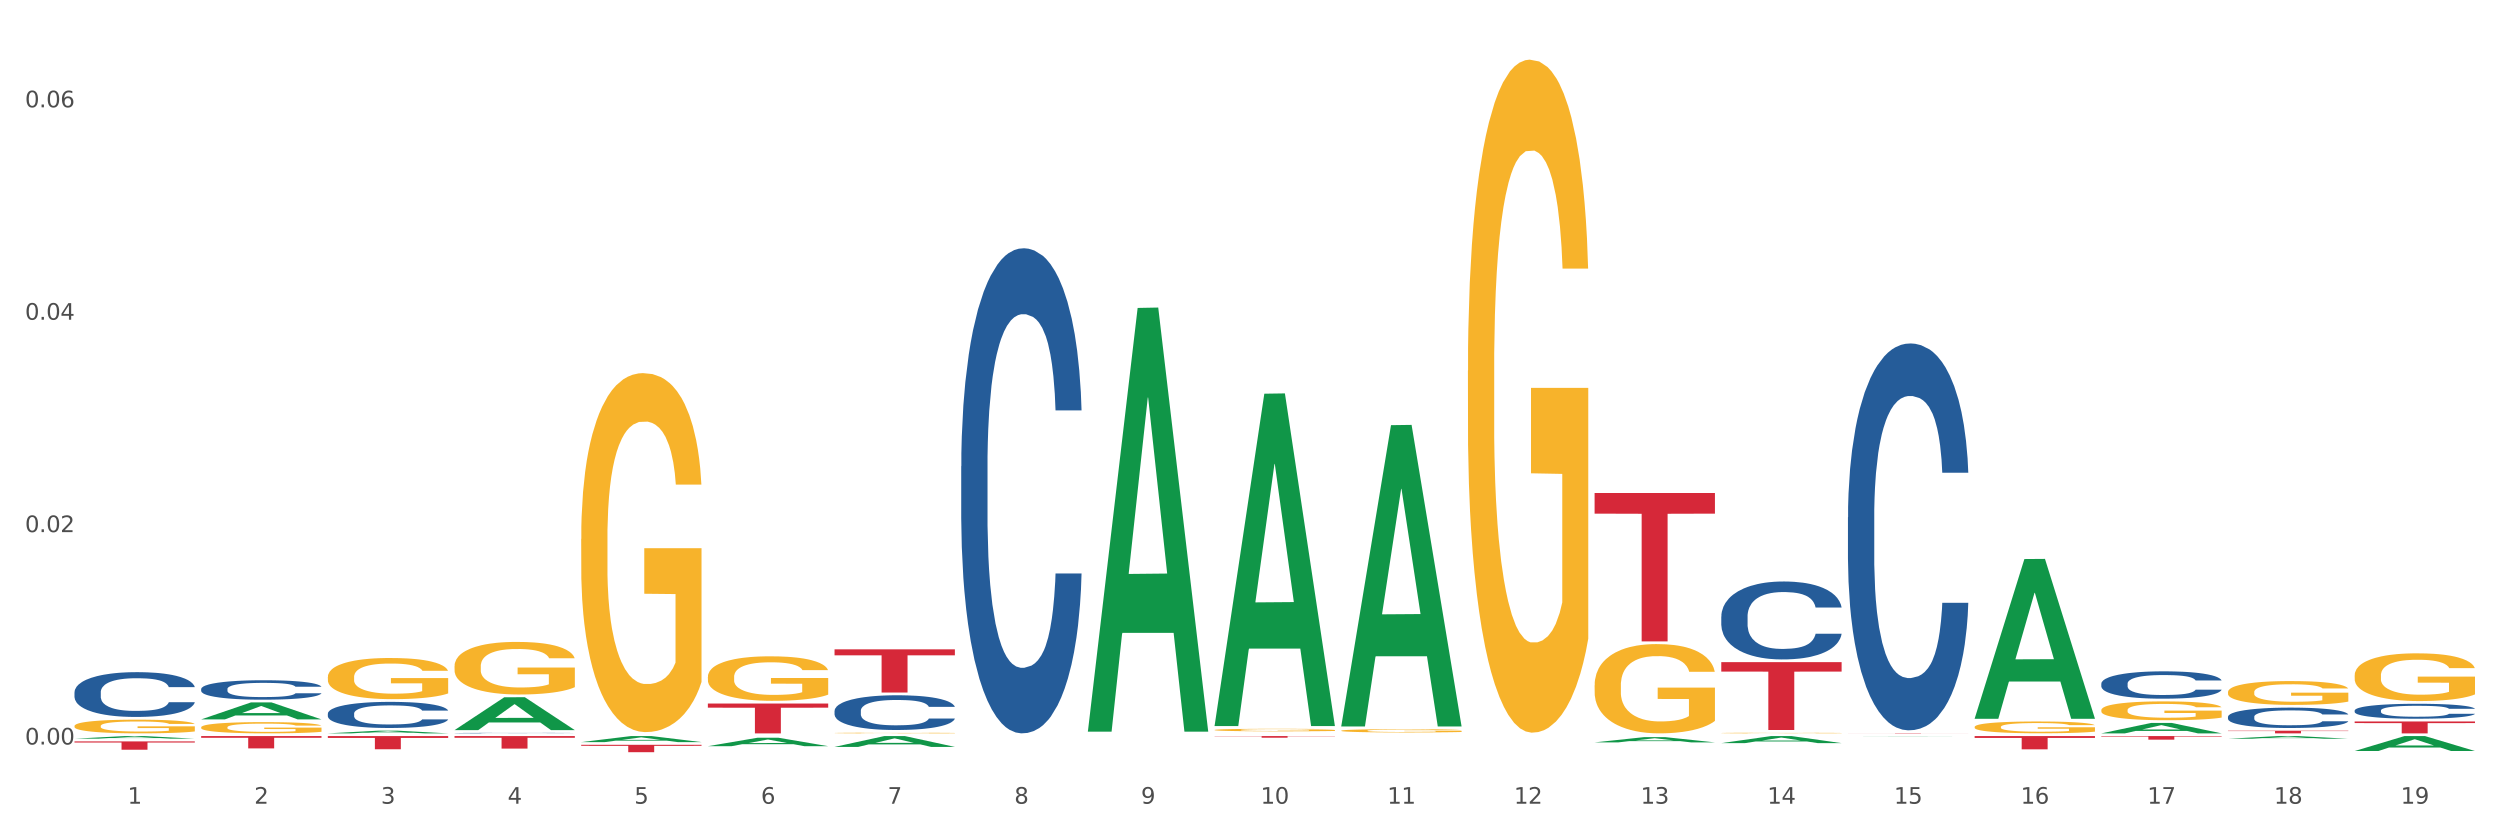 <?xml version="1.0" encoding="utf-8" standalone="no"?>
<!DOCTYPE svg PUBLIC "-//W3C//DTD SVG 1.1//EN"
  "http://www.w3.org/Graphics/SVG/1.1/DTD/svg11.dtd">
<svg xmlns:xlink="http://www.w3.org/1999/xlink" width="1080pt" height="360pt" viewBox="0 0 1080 360" xmlns="http://www.w3.org/2000/svg" version="1.1">
 <rect x="0" y="0" width="1080" height="360" fill="#333333" stroke="none"/>
 <defs>
  <style type="text/css">*{stroke-linejoin: round; stroke-linecap: butt}</style>
 </defs>
 <g id="figure_1">
  <g id="patch_1">
   <path d="M 0 360 
L 1080 360 
L 1080 0 
L 0 0 
z
" style="fill: #ffffff; stroke: #ffffff; stroke-linejoin: miter"/>
  </g>
  <g id="axes_1">
   <g id="matplotlib.axis_1">
    <g id="xtick_1">
     <g id="text_1">
      <!-- 1 -->
      <g style="fill: #4d4d4d" transform="translate(55.115 347.204) scale(0.096 -0.096)">
       <defs>
        <path id="DejaVuSans-31" d="M 794 531 
L 1825 531 
L 1825 4091 
L 703 3866 
L 703 4441 
L 1819 4666 
L 2450 4666 
L 2450 531 
L 3481 531 
L 3481 0 
L 794 0 
L 794 531 
z
" transform="scale(0.016)"/>
       </defs>
       <use xlink:href="#DejaVuSans-31"/>
      </g>
     </g>
    </g>
    <g id="xtick_2">
     <g id="text_2">
      <!-- 2 -->
      <g style="fill: #4d4d4d" transform="translate(109.839 347.204) scale(0.096 -0.096)">
       <defs>
        <path id="DejaVuSans-32" d="M 1228 531 
L 3431 531 
L 3431 0 
L 469 0 
L 469 531 
Q 828 903 1448 1529 
Q 2069 2156 2228 2338 
Q 2531 2678 2651 2914 
Q 2772 3150 2772 3378 
Q 2772 3750 2511 3984 
Q 2250 4219 1831 4219 
Q 1534 4219 1204 4116 
Q 875 4013 500 3803 
L 500 4441 
Q 881 4594 1212 4672 
Q 1544 4750 1819 4750 
Q 2544 4750 2975 4387 
Q 3406 4025 3406 3419 
Q 3406 3131 3298 2873 
Q 3191 2616 2906 2266 
Q 2828 2175 2409 1742 
Q 1991 1309 1228 531 
z
" transform="scale(0.016)"/>
       </defs>
       <use xlink:href="#DejaVuSans-32"/>
      </g>
     </g>
    </g>
    <g id="xtick_3">
     <g id="text_3">
      <!-- 3 -->
      <g style="fill: #4d4d4d" transform="translate(164.564 347.204) scale(0.096 -0.096)">
       <defs>
        <path id="DejaVuSans-33" d="M 2597 2516 
Q 3050 2419 3304 2112 
Q 3559 1806 3559 1356 
Q 3559 666 3084 287 
Q 2609 -91 1734 -91 
Q 1441 -91 1130 -33 
Q 819 25 488 141 
L 488 750 
Q 750 597 1062 519 
Q 1375 441 1716 441 
Q 2309 441 2620 675 
Q 2931 909 2931 1356 
Q 2931 1769 2642 2001 
Q 2353 2234 1838 2234 
L 1294 2234 
L 1294 2753 
L 1863 2753 
Q 2328 2753 2575 2939 
Q 2822 3125 2822 3475 
Q 2822 3834 2567 4026 
Q 2313 4219 1838 4219 
Q 1578 4219 1281 4162 
Q 984 4106 628 3988 
L 628 4550 
Q 988 4650 1302 4700 
Q 1616 4750 1894 4750 
Q 2613 4750 3031 4423 
Q 3450 4097 3450 3541 
Q 3450 3153 3228 2886 
Q 3006 2619 2597 2516 
z
" transform="scale(0.016)"/>
       </defs>
       <use xlink:href="#DejaVuSans-33"/>
      </g>
     </g>
    </g>
    <g id="xtick_4">
     <g id="text_4">
      <!-- 4 -->
      <g style="fill: #4d4d4d" transform="translate(219.288 347.204) scale(0.096 -0.096)">
       <defs>
        <path id="DejaVuSans-34" d="M 2419 4116 
L 825 1625 
L 2419 1625 
L 2419 4116 
z
M 2253 4666 
L 3047 4666 
L 3047 1625 
L 3713 1625 
L 3713 1100 
L 3047 1100 
L 3047 0 
L 2419 0 
L 2419 1100 
L 313 1100 
L 313 1709 
L 2253 4666 
z
" transform="scale(0.016)"/>
       </defs>
       <use xlink:href="#DejaVuSans-34"/>
      </g>
     </g>
    </g>
    <g id="xtick_5">
     <g id="text_5">
      <!-- 5 -->
      <g style="fill: #4d4d4d" transform="translate(274.012 347.204) scale(0.096 -0.096)">
       <defs>
        <path id="DejaVuSans-35" d="M 691 4666 
L 3169 4666 
L 3169 4134 
L 1269 4134 
L 1269 2991 
Q 1406 3038 1543 3061 
Q 1681 3084 1819 3084 
Q 2600 3084 3056 2656 
Q 3513 2228 3513 1497 
Q 3513 744 3044 326 
Q 2575 -91 1722 -91 
Q 1428 -91 1123 -41 
Q 819 9 494 109 
L 494 744 
Q 775 591 1075 516 
Q 1375 441 1709 441 
Q 2250 441 2565 725 
Q 2881 1009 2881 1497 
Q 2881 1984 2565 2268 
Q 2250 2553 1709 2553 
Q 1456 2553 1204 2497 
Q 953 2441 691 2322 
L 691 4666 
z
" transform="scale(0.016)"/>
       </defs>
       <use xlink:href="#DejaVuSans-35"/>
      </g>
     </g>
    </g>
    <g id="xtick_6">
     <g id="text_6">
      <!-- 6 -->
      <g style="fill: #4d4d4d" transform="translate(328.736 347.204) scale(0.096 -0.096)">
       <defs>
        <path id="DejaVuSans-36" d="M 2113 2584 
Q 1688 2584 1439 2293 
Q 1191 2003 1191 1497 
Q 1191 994 1439 701 
Q 1688 409 2113 409 
Q 2538 409 2786 701 
Q 3034 994 3034 1497 
Q 3034 2003 2786 2293 
Q 2538 2584 2113 2584 
z
M 3366 4563 
L 3366 3988 
Q 3128 4100 2886 4159 
Q 2644 4219 2406 4219 
Q 1781 4219 1451 3797 
Q 1122 3375 1075 2522 
Q 1259 2794 1537 2939 
Q 1816 3084 2150 3084 
Q 2853 3084 3261 2657 
Q 3669 2231 3669 1497 
Q 3669 778 3244 343 
Q 2819 -91 2113 -91 
Q 1303 -91 875 529 
Q 447 1150 447 2328 
Q 447 3434 972 4092 
Q 1497 4750 2381 4750 
Q 2619 4750 2861 4703 
Q 3103 4656 3366 4563 
z
" transform="scale(0.016)"/>
       </defs>
       <use xlink:href="#DejaVuSans-36"/>
      </g>
     </g>
    </g>
    <g id="xtick_7">
     <g id="text_7">
      <!-- 7 -->
      <g style="fill: #4d4d4d" transform="translate(383.461 347.204) scale(0.096 -0.096)">
       <defs>
        <path id="DejaVuSans-37" d="M 525 4666 
L 3525 4666 
L 3525 4397 
L 1831 0 
L 1172 0 
L 2766 4134 
L 525 4134 
L 525 4666 
z
" transform="scale(0.016)"/>
       </defs>
       <use xlink:href="#DejaVuSans-37"/>
      </g>
     </g>
    </g>
    <g id="xtick_8">
     <g id="text_8">
      <!-- 8 -->
      <g style="fill: #4d4d4d" transform="translate(438.185 347.204) scale(0.096 -0.096)">
       <defs>
        <path id="DejaVuSans-38" d="M 2034 2216 
Q 1584 2216 1326 1975 
Q 1069 1734 1069 1313 
Q 1069 891 1326 650 
Q 1584 409 2034 409 
Q 2484 409 2743 651 
Q 3003 894 3003 1313 
Q 3003 1734 2745 1975 
Q 2488 2216 2034 2216 
z
M 1403 2484 
Q 997 2584 770 2862 
Q 544 3141 544 3541 
Q 544 4100 942 4425 
Q 1341 4750 2034 4750 
Q 2731 4750 3128 4425 
Q 3525 4100 3525 3541 
Q 3525 3141 3298 2862 
Q 3072 2584 2669 2484 
Q 3125 2378 3379 2068 
Q 3634 1759 3634 1313 
Q 3634 634 3220 271 
Q 2806 -91 2034 -91 
Q 1263 -91 848 271 
Q 434 634 434 1313 
Q 434 1759 690 2068 
Q 947 2378 1403 2484 
z
M 1172 3481 
Q 1172 3119 1398 2916 
Q 1625 2713 2034 2713 
Q 2441 2713 2670 2916 
Q 2900 3119 2900 3481 
Q 2900 3844 2670 4047 
Q 2441 4250 2034 4250 
Q 1625 4250 1398 4047 
Q 1172 3844 1172 3481 
z
" transform="scale(0.016)"/>
       </defs>
       <use xlink:href="#DejaVuSans-38"/>
      </g>
     </g>
    </g>
    <g id="xtick_9">
     <g id="text_9">
      <!-- 9 -->
      <g style="fill: #4d4d4d" transform="translate(492.909 347.204) scale(0.096 -0.096)">
       <defs>
        <path id="DejaVuSans-39" d="M 703 97 
L 703 672 
Q 941 559 1184 500 
Q 1428 441 1663 441 
Q 2288 441 2617 861 
Q 2947 1281 2994 2138 
Q 2813 1869 2534 1725 
Q 2256 1581 1919 1581 
Q 1219 1581 811 2004 
Q 403 2428 403 3163 
Q 403 3881 828 4315 
Q 1253 4750 1959 4750 
Q 2769 4750 3195 4129 
Q 3622 3509 3622 2328 
Q 3622 1225 3098 567 
Q 2575 -91 1691 -91 
Q 1453 -91 1209 -44 
Q 966 3 703 97 
z
M 1959 2075 
Q 2384 2075 2632 2365 
Q 2881 2656 2881 3163 
Q 2881 3666 2632 3958 
Q 2384 4250 1959 4250 
Q 1534 4250 1286 3958 
Q 1038 3666 1038 3163 
Q 1038 2656 1286 2365 
Q 1534 2075 1959 2075 
z
" transform="scale(0.016)"/>
       </defs>
       <use xlink:href="#DejaVuSans-39"/>
      </g>
     </g>
    </g>
    <g id="xtick_10">
     <g id="text_10">
      <!-- 10 -->
      <g style="fill: #4d4d4d" transform="translate(544.58 347.204) scale(0.096 -0.096)">
       <defs>
        <path id="DejaVuSans-30" d="M 2034 4250 
Q 1547 4250 1301 3770 
Q 1056 3291 1056 2328 
Q 1056 1369 1301 889 
Q 1547 409 2034 409 
Q 2525 409 2770 889 
Q 3016 1369 3016 2328 
Q 3016 3291 2770 3770 
Q 2525 4250 2034 4250 
z
M 2034 4750 
Q 2819 4750 3233 4129 
Q 3647 3509 3647 2328 
Q 3647 1150 3233 529 
Q 2819 -91 2034 -91 
Q 1250 -91 836 529 
Q 422 1150 422 2328 
Q 422 3509 836 4129 
Q 1250 4750 2034 4750 
z
" transform="scale(0.016)"/>
       </defs>
       <use xlink:href="#DejaVuSans-31"/>
       <use xlink:href="#DejaVuSans-30" transform="translate(63.623 0)"/>
      </g>
     </g>
    </g>
    <g id="xtick_11">
     <g id="text_11">
      <!-- 11 -->
      <g style="fill: #4d4d4d" transform="translate(599.304 347.204) scale(0.096 -0.096)">
       <use xlink:href="#DejaVuSans-31"/>
       <use xlink:href="#DejaVuSans-31" transform="translate(63.623 0)"/>
      </g>
     </g>
    </g>
    <g id="xtick_12">
     <g id="text_12">
      <!-- 12 -->
      <g style="fill: #4d4d4d" transform="translate(654.028 347.204) scale(0.096 -0.096)">
       <use xlink:href="#DejaVuSans-31"/>
       <use xlink:href="#DejaVuSans-32" transform="translate(63.623 0)"/>
      </g>
     </g>
    </g>
    <g id="xtick_13">
     <g id="text_13">
      <!-- 13 -->
      <g style="fill: #4d4d4d" transform="translate(708.752 347.204) scale(0.096 -0.096)">
       <use xlink:href="#DejaVuSans-31"/>
       <use xlink:href="#DejaVuSans-33" transform="translate(63.623 0)"/>
      </g>
     </g>
    </g>
    <g id="xtick_14">
     <g id="text_14">
      <!-- 14 -->
      <g style="fill: #4d4d4d" transform="translate(763.477 347.204) scale(0.096 -0.096)">
       <use xlink:href="#DejaVuSans-31"/>
       <use xlink:href="#DejaVuSans-34" transform="translate(63.623 0)"/>
      </g>
     </g>
    </g>
    <g id="xtick_15">
     <g id="text_15">
      <!-- 15 -->
      <g style="fill: #4d4d4d" transform="translate(818.201 347.204) scale(0.096 -0.096)">
       <use xlink:href="#DejaVuSans-31"/>
       <use xlink:href="#DejaVuSans-35" transform="translate(63.623 0)"/>
      </g>
     </g>
    </g>
    <g id="xtick_16">
     <g id="text_16">
      <!-- 16 -->
      <g style="fill: #4d4d4d" transform="translate(872.925 347.204) scale(0.096 -0.096)">
       <use xlink:href="#DejaVuSans-31"/>
       <use xlink:href="#DejaVuSans-36" transform="translate(63.623 0)"/>
      </g>
     </g>
    </g>
    <g id="xtick_17">
     <g id="text_17">
      <!-- 17 -->
      <g style="fill: #4d4d4d" transform="translate(927.649 347.204) scale(0.096 -0.096)">
       <use xlink:href="#DejaVuSans-31"/>
       <use xlink:href="#DejaVuSans-37" transform="translate(63.623 0)"/>
      </g>
     </g>
    </g>
    <g id="xtick_18">
     <g id="text_18">
      <!-- 18 -->
      <g style="fill: #4d4d4d" transform="translate(982.374 347.204) scale(0.096 -0.096)">
       <use xlink:href="#DejaVuSans-31"/>
       <use xlink:href="#DejaVuSans-38" transform="translate(63.623 0)"/>
      </g>
     </g>
    </g>
    <g id="xtick_19">
     <g id="text_19">
      <!-- 19 -->
      <g style="fill: #4d4d4d" transform="translate(1037.098 347.204) scale(0.096 -0.096)">
       <use xlink:href="#DejaVuSans-31"/>
       <use xlink:href="#DejaVuSans-39" transform="translate(63.623 0)"/>
      </g>
     </g>
    </g>
    <g id="xtick_20"/>
    <g id="xtick_21"/>
    <g id="xtick_22"/>
    <g id="xtick_23"/>
    <g id="xtick_24"/>
    <g id="xtick_25"/>
    <g id="xtick_26"/>
    <g id="xtick_27"/>
    <g id="xtick_28"/>
    <g id="xtick_29"/>
    <g id="xtick_30"/>
    <g id="xtick_31"/>
    <g id="xtick_32"/>
    <g id="xtick_33"/>
    <g id="xtick_34"/>
    <g id="xtick_35"/>
    <g id="xtick_36"/>
    <g id="xtick_37"/>
   </g>
   <g id="matplotlib.axis_2">
    <g id="ytick_1">
     <g id="text_20">
      <!-- 0.00 -->
      <g style="fill: #4d4d4d" transform="translate(10.8 321.631) scale(0.096 -0.096)">
       <defs>
        <path id="DejaVuSans-2e" d="M 684 794 
L 1344 794 
L 1344 0 
L 684 0 
L 684 794 
z
" transform="scale(0.016)"/>
       </defs>
       <use xlink:href="#DejaVuSans-30"/>
       <use xlink:href="#DejaVuSans-2e" transform="translate(63.623 0)"/>
       <use xlink:href="#DejaVuSans-30" transform="translate(95.41 0)"/>
       <use xlink:href="#DejaVuSans-30" transform="translate(159.033 0)"/>
      </g>
     </g>
    </g>
    <g id="ytick_2">
     <g id="text_21">
      <!-- 0.02 -->
      <g style="fill: #4d4d4d" transform="translate(10.8 229.875) scale(0.096 -0.096)">
       <use xlink:href="#DejaVuSans-30"/>
       <use xlink:href="#DejaVuSans-2e" transform="translate(63.623 0)"/>
       <use xlink:href="#DejaVuSans-30" transform="translate(95.41 0)"/>
       <use xlink:href="#DejaVuSans-32" transform="translate(159.033 0)"/>
      </g>
     </g>
    </g>
    <g id="ytick_3">
     <g id="text_22">
      <!-- 0.04 -->
      <g style="fill: #4d4d4d" transform="translate(10.8 138.12) scale(0.096 -0.096)">
       <use xlink:href="#DejaVuSans-30"/>
       <use xlink:href="#DejaVuSans-2e" transform="translate(63.623 0)"/>
       <use xlink:href="#DejaVuSans-30" transform="translate(95.41 0)"/>
       <use xlink:href="#DejaVuSans-34" transform="translate(159.033 0)"/>
      </g>
     </g>
    </g>
    <g id="ytick_4">
     <g id="text_23">
      <!-- 0.06 -->
      <g style="fill: #4d4d4d" transform="translate(10.8 46.365) scale(0.096 -0.096)">
       <use xlink:href="#DejaVuSans-30"/>
       <use xlink:href="#DejaVuSans-2e" transform="translate(63.623 0)"/>
       <use xlink:href="#DejaVuSans-30" transform="translate(95.41 0)"/>
       <use xlink:href="#DejaVuSans-36" transform="translate(159.033 0)"/>
      </g>
     </g>
    </g>
    <g id="ytick_5"/>
    <g id="ytick_6"/>
    <g id="ytick_7"/>
   </g>
   <g id="PolyCollection_1">
    <path d="M 32.175 319.111 
L 32.229 319.11 
L 53.667 317.985 
L 62.564 317.984 
L 84.163 319.113 
L 73.873 319.113 
L 69.21 318.85 
L 47.075 318.85 
L 46.914 318.854 
L 42.412 319.113 
L 32.175 319.113 
L 32.175 319.111 
L 49.862 318.693 
L 66.423 318.692 
L 58.223 318.224 
L 58.115 318.222 
L 58.008 318.225 
L 49.808 318.692 
L 49.862 318.693 
L 32.175 319.111 
z
" clip-path="url(#p668d9c3190)" style="fill: #109648"/>
    <path d="M 86.899 310.772 
L 86.953 310.765 
L 108.391 303.446 
L 117.288 303.439 
L 138.887 310.786 
L 128.597 310.786 
L 123.934 309.075 
L 101.799 309.075 
L 101.638 309.103 
L 97.136 310.786 
L 86.899 310.786 
L 86.899 310.772 
L 104.586 308.054 
L 121.147 308.047 
L 112.947 305.005 
L 112.84 304.991 
L 112.733 305.012 
L 104.532 308.047 
L 104.586 308.054 
L 86.899 310.772 
z
" clip-path="url(#p668d9c3190)" style="fill: #109648"/>
    <path d="M 907.763 295.327 
L 907.825 295.317 
L 907.825 295.014 
L 908.009 294.604 
L 908.685 293.849 
L 909.545 293.277 
L 911.02 292.608 
L 911.819 292.327 
L 912.864 292.014 
L 915.015 291.507 
L 917.473 291.075 
L 919.193 290.838 
L 920.484 290.687 
L 923.372 290.417 
L 925.031 290.298 
L 926.752 290.201 
L 928.227 290.137 
L 930.685 290.061 
L 932.651 290.029 
L 934.925 290.018 
L 936.83 290.029 
L 939.35 290.072 
L 943.037 290.201 
L 944.45 290.277 
L 946.355 290.406 
L 948.321 290.579 
L 949.919 290.752 
L 951.763 291 
L 953.668 291.324 
L 955.511 291.734 
L 956.802 292.111 
L 957.846 292.511 
L 958.768 292.996 
L 959.444 293.525 
L 959.751 293.968 
L 948.506 293.968 
L 948.199 293.568 
L 947.584 293.137 
L 946.97 292.845 
L 946.294 292.608 
L 945.249 292.338 
L 944.327 292.165 
L 942.791 291.96 
L 941.377 291.831 
L 940.21 291.755 
L 938.796 291.691 
L 935.785 291.626 
L 933.635 291.626 
L 932.283 291.647 
L 930.623 291.701 
L 929.21 291.777 
L 927.551 291.906 
L 926.26 292.047 
L 924.97 292.23 
L 924.232 292.36 
L 923.126 292.597 
L 922.389 292.791 
L 921.406 293.126 
L 920.853 293.363 
L 919.869 293.978 
L 919.439 294.432 
L 919.255 294.745 
L 919.132 295.09 
L 919.132 296.773 
L 919.501 297.529 
L 919.808 297.853 
L 920.3 298.219 
L 921.221 298.694 
L 922.573 299.158 
L 923.987 299.493 
L 925.154 299.698 
L 926.26 299.849 
L 927.366 299.968 
L 928.718 300.076 
L 929.825 300.14 
L 931.484 300.205 
L 933.45 300.237 
L 934.986 300.237 
L 938.12 300.184 
L 939.534 300.13 
L 940.886 300.054 
L 942.361 299.935 
L 943.528 299.806 
L 944.204 299.709 
L 945.31 299.504 
L 946.171 299.288 
L 946.908 299.04 
L 947.4 298.824 
L 947.953 298.5 
L 948.383 298.133 
L 948.506 297.939 
L 959.751 297.939 
L 959.506 298.327 
L 959.075 298.705 
L 958.215 299.212 
L 957.539 299.504 
L 956.495 299.86 
L 955.388 300.162 
L 953.852 300.496 
L 952.439 300.745 
L 950.964 300.96 
L 949.366 301.155 
L 946.478 301.425 
L 945.433 301.5 
L 943.221 301.63 
L 941.5 301.705 
L 938.981 301.781 
L 936.4 301.824 
L 933.696 301.835 
L 931.299 301.813 
L 928.657 301.748 
L 926.998 301.684 
L 925.154 301.586 
L 923.003 301.435 
L 920.975 301.252 
L 919.07 301.036 
L 917.288 300.788 
L 915.629 300.507 
L 913.478 300.043 
L 911.881 299.59 
L 910.713 299.169 
L 909.914 298.813 
L 909.115 298.36 
L 908.685 298.047 
L 908.009 297.291 
L 907.763 296.59 
L 907.763 295.327 
z
" clip-path="url(#p668d9c3190)" style="fill: #255c99"/>
    <path d="M 1017.212 306.934 
L 1017.273 306.928 
L 1017.273 306.763 
L 1017.458 306.539 
L 1018.134 306.125 
L 1018.994 305.812 
L 1020.469 305.446 
L 1021.268 305.293 
L 1022.312 305.122 
L 1024.463 304.844 
L 1026.921 304.608 
L 1028.642 304.478 
L 1029.932 304.395 
L 1032.821 304.248 
L 1034.48 304.183 
L 1036.2 304.13 
L 1037.675 304.094 
L 1040.133 304.053 
L 1042.1 304.035 
L 1044.374 304.029 
L 1046.279 304.035 
L 1048.798 304.059 
L 1052.485 304.13 
L 1053.899 304.171 
L 1055.804 304.242 
L 1057.77 304.336 
L 1059.368 304.431 
L 1061.211 304.566 
L 1063.116 304.744 
L 1064.96 304.968 
L 1066.25 305.175 
L 1067.295 305.393 
L 1068.217 305.659 
L 1068.893 305.948 
L 1069.2 306.19 
L 1057.954 306.19 
L 1057.647 305.972 
L 1057.033 305.736 
L 1056.418 305.576 
L 1055.742 305.446 
L 1054.697 305.299 
L 1053.776 305.204 
L 1052.239 305.092 
L 1050.826 305.021 
L 1049.658 304.98 
L 1048.245 304.944 
L 1045.234 304.909 
L 1043.083 304.909 
L 1041.731 304.921 
L 1040.072 304.95 
L 1038.659 304.992 
L 1036.999 305.062 
L 1035.709 305.139 
L 1034.418 305.24 
L 1033.681 305.31 
L 1032.575 305.44 
L 1031.837 305.547 
L 1030.854 305.73 
L 1030.301 305.86 
L 1029.318 306.196 
L 1028.888 306.444 
L 1028.703 306.615 
L 1028.58 306.804 
L 1028.58 307.725 
L 1028.949 308.139 
L 1029.256 308.316 
L 1029.748 308.517 
L 1030.67 308.776 
L 1032.022 309.03 
L 1033.435 309.213 
L 1034.603 309.325 
L 1035.709 309.408 
L 1036.815 309.473 
L 1038.167 309.532 
L 1039.273 309.568 
L 1040.932 309.603 
L 1042.899 309.621 
L 1044.435 309.621 
L 1047.569 309.591 
L 1048.982 309.562 
L 1050.334 309.52 
L 1051.809 309.455 
L 1052.977 309.385 
L 1053.653 309.331 
L 1054.759 309.219 
L 1055.619 309.101 
L 1056.357 308.965 
L 1056.848 308.847 
L 1057.401 308.67 
L 1057.831 308.469 
L 1057.954 308.363 
L 1069.2 308.363 
L 1068.954 308.576 
L 1068.524 308.782 
L 1067.664 309.06 
L 1066.988 309.219 
L 1065.943 309.414 
L 1064.837 309.579 
L 1063.301 309.762 
L 1061.887 309.898 
L 1060.412 310.016 
L 1058.815 310.123 
L 1055.926 310.27 
L 1054.882 310.312 
L 1052.67 310.382 
L 1050.949 310.424 
L 1048.429 310.465 
L 1045.848 310.489 
L 1043.145 310.495 
L 1040.748 310.483 
L 1038.105 310.447 
L 1036.446 310.412 
L 1034.603 310.359 
L 1032.452 310.276 
L 1030.424 310.176 
L 1028.519 310.058 
L 1026.737 309.922 
L 1025.078 309.768 
L 1022.927 309.514 
L 1021.329 309.266 
L 1020.162 309.036 
L 1019.363 308.841 
L 1018.564 308.593 
L 1018.134 308.422 
L 1017.458 308.009 
L 1017.212 307.625 
L 1017.212 306.934 
z
" clip-path="url(#p668d9c3190)" style="fill: #255c99"/>
    <path d="M 743.591 266.333 
L 743.652 266.302 
L 743.652 265.441 
L 743.836 264.272 
L 744.512 262.119 
L 745.373 260.489 
L 746.848 258.582 
L 747.646 257.783 
L 748.691 256.891 
L 750.842 255.446 
L 753.3 254.215 
L 755.021 253.539 
L 756.311 253.108 
L 759.199 252.339 
L 760.858 252.001 
L 762.579 251.724 
L 764.054 251.54 
L 766.512 251.324 
L 768.478 251.232 
L 770.752 251.201 
L 772.657 251.232 
L 775.177 251.355 
L 778.864 251.724 
L 780.277 251.94 
L 782.182 252.309 
L 784.149 252.801 
L 785.746 253.293 
L 787.59 254 
L 789.495 254.923 
L 791.338 256.091 
L 792.629 257.168 
L 793.674 258.306 
L 794.595 259.69 
L 795.271 261.197 
L 795.579 262.457 
L 784.333 262.457 
L 784.026 261.32 
L 783.411 260.089 
L 782.797 259.259 
L 782.121 258.582 
L 781.076 257.814 
L 780.154 257.322 
L 778.618 256.737 
L 777.205 256.368 
L 776.037 256.153 
L 774.624 255.968 
L 771.613 255.784 
L 769.462 255.784 
L 768.11 255.845 
L 766.451 255.999 
L 765.037 256.214 
L 763.378 256.583 
L 762.088 256.983 
L 760.797 257.506 
L 760.06 257.875 
L 758.953 258.552 
L 758.216 259.105 
L 757.233 260.059 
L 756.68 260.735 
L 755.697 262.488 
L 755.266 263.78 
L 755.082 264.672 
L 754.959 265.656 
L 754.959 270.454 
L 755.328 272.606 
L 755.635 273.529 
L 756.127 274.575 
L 757.048 275.928 
L 758.4 277.25 
L 759.814 278.204 
L 760.981 278.788 
L 762.088 279.219 
L 763.194 279.557 
L 764.546 279.864 
L 765.652 280.049 
L 767.311 280.234 
L 769.277 280.326 
L 770.814 280.326 
L 773.948 280.172 
L 775.361 280.018 
L 776.713 279.803 
L 778.188 279.465 
L 779.355 279.096 
L 780.031 278.819 
L 781.138 278.234 
L 781.998 277.619 
L 782.735 276.912 
L 783.227 276.297 
L 783.78 275.374 
L 784.21 274.329 
L 784.333 273.775 
L 795.579 273.775 
L 795.333 274.882 
L 794.903 275.959 
L 794.042 277.404 
L 793.366 278.234 
L 792.322 279.249 
L 791.216 280.111 
L 789.679 281.064 
L 788.266 281.771 
L 786.791 282.386 
L 785.193 282.94 
L 782.305 283.709 
L 781.26 283.924 
L 779.048 284.293 
L 777.327 284.508 
L 774.808 284.724 
L 772.227 284.847 
L 769.523 284.877 
L 767.127 284.816 
L 764.484 284.631 
L 762.825 284.447 
L 760.981 284.17 
L 758.831 283.74 
L 756.803 283.217 
L 754.898 282.602 
L 753.116 281.894 
L 751.456 281.095 
L 749.306 279.772 
L 747.708 278.481 
L 746.54 277.281 
L 745.741 276.266 
L 744.943 274.975 
L 744.512 274.083 
L 743.836 271.93 
L 743.591 269.931 
L 743.591 266.333 
z
" clip-path="url(#p668d9c3190)" style="fill: #255c99"/>
    <path d="M 798.315 223.464 
L 798.376 223.312 
L 798.376 219.038 
L 798.561 213.238 
L 799.237 202.553 
L 800.097 194.463 
L 801.572 185 
L 802.371 181.031 
L 803.415 176.605 
L 805.566 169.431 
L 808.024 163.326 
L 809.745 159.968 
L 811.035 157.831 
L 813.924 154.015 
L 815.583 152.336 
L 817.303 150.962 
L 818.778 150.046 
L 821.236 148.978 
L 823.203 148.52 
L 825.476 148.367 
L 827.381 148.52 
L 829.901 149.13 
L 833.588 150.962 
L 835.001 152.03 
L 836.906 153.862 
L 838.873 156.304 
L 840.471 158.747 
L 842.314 162.257 
L 844.219 166.836 
L 846.063 172.636 
L 847.353 177.979 
L 848.398 183.626 
L 849.32 190.495 
L 849.996 197.974 
L 850.303 204.232 
L 839.057 204.232 
L 838.75 198.585 
L 838.135 192.479 
L 837.521 188.358 
L 836.845 185 
L 835.8 181.184 
L 834.879 178.742 
L 833.342 175.842 
L 831.929 174.01 
L 830.761 172.942 
L 829.348 172.026 
L 826.337 171.11 
L 824.186 171.11 
L 822.834 171.415 
L 821.175 172.179 
L 819.761 173.247 
L 818.102 175.079 
L 816.812 177.063 
L 815.521 179.658 
L 814.784 181.489 
L 813.678 184.847 
L 812.94 187.595 
L 811.957 192.327 
L 811.404 195.685 
L 810.421 204.385 
L 809.991 210.796 
L 809.806 215.222 
L 809.683 220.106 
L 809.683 243.918 
L 810.052 254.602 
L 810.359 259.181 
L 810.851 264.371 
L 811.773 271.087 
L 813.125 277.65 
L 814.538 282.382 
L 815.706 285.282 
L 816.812 287.419 
L 817.918 289.098 
L 819.27 290.624 
L 820.376 291.54 
L 822.035 292.456 
L 824.002 292.914 
L 825.538 292.914 
L 828.672 292.151 
L 830.085 291.388 
L 831.437 290.319 
L 832.912 288.64 
L 834.08 286.808 
L 834.756 285.435 
L 835.862 282.535 
L 836.722 279.482 
L 837.46 275.971 
L 837.951 272.919 
L 838.504 268.339 
L 838.934 263.15 
L 839.057 260.402 
L 850.303 260.402 
L 850.057 265.897 
L 849.627 271.24 
L 848.767 278.413 
L 848.091 282.535 
L 847.046 287.572 
L 845.94 291.845 
L 844.404 296.577 
L 842.99 300.088 
L 841.515 303.141 
L 839.918 305.888 
L 837.029 309.704 
L 835.985 310.772 
L 833.772 312.604 
L 832.052 313.672 
L 829.532 314.741 
L 826.951 315.351 
L 824.247 315.504 
L 821.851 315.199 
L 819.208 314.283 
L 817.549 313.367 
L 815.706 311.993 
L 813.555 309.857 
L 811.527 307.262 
L 809.622 304.209 
L 807.84 300.698 
L 806.181 296.73 
L 804.03 290.166 
L 802.432 283.756 
L 801.265 277.803 
L 800.466 272.766 
L 799.667 266.355 
L 799.237 261.929 
L 798.561 251.244 
L 798.315 241.323 
L 798.315 223.464 
z
" clip-path="url(#p668d9c3190)" style="fill: #255c99"/>
    <path d="M 962.488 309.648 
L 962.549 309.64 
L 962.549 309.415 
L 962.733 309.109 
L 963.409 308.546 
L 964.27 308.12 
L 965.745 307.621 
L 966.543 307.412 
L 967.588 307.179 
L 969.739 306.801 
L 972.197 306.48 
L 973.918 306.303 
L 975.208 306.19 
L 978.096 305.989 
L 979.756 305.901 
L 981.476 305.828 
L 982.951 305.78 
L 985.409 305.724 
L 987.376 305.7 
L 989.649 305.692 
L 991.554 305.7 
L 994.074 305.732 
L 997.761 305.828 
L 999.174 305.885 
L 1001.079 305.981 
L 1003.046 306.11 
L 1004.643 306.238 
L 1006.487 306.423 
L 1008.392 306.665 
L 1010.236 306.97 
L 1011.526 307.252 
L 1012.571 307.549 
L 1013.492 307.911 
L 1014.168 308.305 
L 1014.476 308.635 
L 1003.23 308.635 
L 1002.923 308.337 
L 1002.308 308.015 
L 1001.694 307.798 
L 1001.018 307.621 
L 999.973 307.42 
L 999.051 307.292 
L 997.515 307.139 
L 996.102 307.042 
L 994.934 306.986 
L 993.521 306.938 
L 990.51 306.89 
L 988.359 306.89 
L 987.007 306.906 
L 985.348 306.946 
L 983.934 307.002 
L 982.275 307.099 
L 980.985 307.203 
L 979.694 307.34 
L 978.957 307.436 
L 977.851 307.613 
L 977.113 307.758 
L 976.13 308.007 
L 975.577 308.184 
L 974.594 308.643 
L 974.163 308.98 
L 973.979 309.214 
L 973.856 309.471 
L 973.856 310.725 
L 974.225 311.288 
L 974.532 311.53 
L 975.024 311.803 
L 975.946 312.157 
L 977.298 312.503 
L 978.711 312.752 
L 979.878 312.905 
L 980.985 313.017 
L 982.091 313.106 
L 983.443 313.186 
L 984.549 313.234 
L 986.208 313.283 
L 988.174 313.307 
L 989.711 313.307 
L 992.845 313.266 
L 994.258 313.226 
L 995.61 313.17 
L 997.085 313.082 
L 998.253 312.985 
L 998.928 312.913 
L 1000.035 312.76 
L 1000.895 312.599 
L 1001.632 312.414 
L 1002.124 312.253 
L 1002.677 312.012 
L 1003.107 311.739 
L 1003.23 311.594 
L 1014.476 311.594 
L 1014.23 311.883 
L 1013.8 312.165 
L 1012.939 312.543 
L 1012.263 312.76 
L 1011.219 313.025 
L 1010.113 313.25 
L 1008.576 313.5 
L 1007.163 313.685 
L 1005.688 313.845 
L 1004.09 313.99 
L 1001.202 314.191 
L 1000.158 314.247 
L 997.945 314.344 
L 996.225 314.4 
L 993.705 314.457 
L 991.124 314.489 
L 988.42 314.497 
L 986.024 314.481 
L 983.381 314.432 
L 981.722 314.384 
L 979.878 314.312 
L 977.728 314.199 
L 975.7 314.063 
L 973.795 313.902 
L 972.013 313.717 
L 970.353 313.508 
L 968.203 313.162 
L 966.605 312.824 
L 965.437 312.511 
L 964.638 312.245 
L 963.84 311.907 
L 963.409 311.674 
L 962.733 311.111 
L 962.488 310.589 
L 962.488 309.648 
z
" clip-path="url(#p668d9c3190)" style="fill: #255c99"/>
    <path d="M 524.693 315.343 
L 524.755 315.342 
L 524.755 315.306 
L 524.878 315.275 
L 525.491 315.201 
L 526.412 315.139 
L 527.087 315.106 
L 527.762 315.08 
L 528.56 315.053 
L 529.542 315.025 
L 531.322 314.984 
L 532.427 314.963 
L 533.778 314.942 
L 536.233 314.91 
L 538.013 314.892 
L 539.854 314.877 
L 542.862 314.859 
L 544.826 314.851 
L 546.913 314.845 
L 549.429 314.841 
L 551.332 314.84 
L 555.506 314.843 
L 559.066 314.852 
L 560.784 314.859 
L 562.994 314.871 
L 564.16 314.879 
L 566.063 314.895 
L 568.027 314.916 
L 569.377 314.934 
L 571.403 314.967 
L 572.937 315.001 
L 574.349 315.043 
L 575.086 315.072 
L 575.638 315.099 
L 576.129 315.129 
L 576.62 315.178 
L 565.572 315.178 
L 565.142 315.143 
L 564.467 315.11 
L 563.485 315.079 
L 562.626 315.059 
L 561.153 315.034 
L 559.802 315.018 
L 558.391 315.006 
L 556.672 314.996 
L 555.322 314.991 
L 553.419 314.987 
L 549.675 314.988 
L 547.158 314.996 
L 545.44 315.006 
L 544.335 315.015 
L 543.353 315.025 
L 542.248 315.039 
L 540.959 315.06 
L 540.038 315.079 
L 539.118 315.102 
L 538.381 315.126 
L 537.706 315.154 
L 537.153 315.184 
L 536.724 315.215 
L 536.355 315.253 
L 536.049 315.315 
L 536.049 315.451 
L 536.171 315.482 
L 536.478 315.523 
L 536.847 315.554 
L 537.46 315.59 
L 538.013 315.615 
L 539.056 315.651 
L 540.222 315.681 
L 541.143 315.7 
L 542.064 315.715 
L 543.66 315.737 
L 545.44 315.755 
L 546.974 315.766 
L 549.061 315.776 
L 550.473 315.78 
L 551.7 315.782 
L 554.708 315.782 
L 556.856 315.779 
L 559.25 315.772 
L 561.091 315.763 
L 562.626 315.752 
L 564.344 315.734 
L 565.449 315.717 
L 565.449 315.51 
L 551.946 315.509 
L 551.946 315.371 
L 576.682 315.371 
L 576.682 315.776 
L 575.638 315.797 
L 574.472 315.816 
L 573.244 315.833 
L 571.403 315.854 
L 569.193 315.873 
L 567.229 315.887 
L 565.142 315.899 
L 562.687 315.91 
L 559.495 315.92 
L 557.531 315.924 
L 555.076 315.927 
L 552.191 315.928 
L 549.675 315.926 
L 547.22 315.921 
L 544.642 315.912 
L 542.125 315.899 
L 540.222 315.886 
L 538.32 315.87 
L 536.294 315.85 
L 534.698 315.83 
L 533.471 315.812 
L 532.12 315.789 
L 530.647 315.759 
L 529.542 315.732 
L 528.56 315.705 
L 527.517 315.669 
L 526.78 315.638 
L 526.044 315.599 
L 525.614 315.57 
L 525.123 315.526 
L 524.755 315.463 
L 524.693 315.343 
z
" clip-path="url(#p668d9c3190)" style="fill: #f7b32b"/>
    <path d="M 196.348 316.695 
L 196.409 316.694 
L 196.409 316.689 
L 196.594 316.681 
L 197.27 316.667 
L 198.13 316.657 
L 199.605 316.644 
L 200.404 316.639 
L 201.448 316.633 
L 203.599 316.624 
L 206.057 316.616 
L 207.778 316.611 
L 209.068 316.609 
L 211.957 316.604 
L 213.616 316.602 
L 215.336 316.6 
L 216.811 316.599 
L 219.269 316.597 
L 221.236 316.597 
L 223.509 316.596 
L 225.414 316.597 
L 227.934 316.597 
L 231.621 316.6 
L 233.034 316.601 
L 234.939 316.604 
L 236.906 316.607 
L 238.504 316.61 
L 240.347 316.614 
L 242.252 316.62 
L 244.096 316.628 
L 245.386 316.635 
L 246.431 316.642 
L 247.353 316.651 
L 248.029 316.661 
L 248.336 316.669 
L 237.09 316.669 
L 236.783 316.662 
L 236.168 316.654 
L 235.554 316.649 
L 234.878 316.644 
L 233.833 316.639 
L 232.912 316.636 
L 231.375 316.632 
L 229.962 316.63 
L 228.794 316.628 
L 227.381 316.627 
L 224.37 316.626 
L 222.219 316.626 
L 220.867 316.626 
L 219.208 316.627 
L 217.794 316.629 
L 216.135 316.631 
L 214.845 316.634 
L 213.554 316.637 
L 212.817 316.64 
L 211.711 316.644 
L 210.973 316.648 
L 209.99 316.654 
L 209.437 316.658 
L 208.454 316.67 
L 208.024 316.678 
L 207.839 316.684 
L 207.716 316.69 
L 207.716 316.721 
L 208.085 316.735 
L 208.392 316.741 
L 208.884 316.748 
L 209.806 316.757 
L 211.158 316.765 
L 212.571 316.772 
L 213.739 316.775 
L 214.845 316.778 
L 215.951 316.78 
L 217.303 316.782 
L 218.409 316.784 
L 220.068 316.785 
L 222.035 316.785 
L 223.571 316.785 
L 226.705 316.784 
L 228.118 316.783 
L 229.47 316.782 
L 230.945 316.78 
L 232.113 316.777 
L 232.789 316.776 
L 233.895 316.772 
L 234.755 316.768 
L 235.492 316.763 
L 235.984 316.759 
L 236.537 316.753 
L 236.967 316.746 
L 237.09 316.743 
L 248.336 316.743 
L 248.09 316.75 
L 247.66 316.757 
L 246.8 316.766 
L 246.124 316.772 
L 245.079 316.778 
L 243.973 316.784 
L 242.437 316.79 
L 241.023 316.795 
L 239.548 316.799 
L 237.951 316.802 
L 235.062 316.807 
L 234.018 316.809 
L 231.805 316.811 
L 230.085 316.812 
L 227.565 316.814 
L 224.984 316.815 
L 222.28 316.815 
L 219.884 316.814 
L 217.241 316.813 
L 215.582 316.812 
L 213.739 316.81 
L 211.588 316.807 
L 209.56 316.804 
L 207.655 316.8 
L 205.873 316.795 
L 204.214 316.79 
L 202.063 316.782 
L 200.465 316.773 
L 199.298 316.766 
L 198.499 316.759 
L 197.7 316.751 
L 197.27 316.745 
L 196.594 316.731 
L 196.348 316.718 
L 196.348 316.695 
z
" clip-path="url(#p668d9c3190)" style="fill: #255c99"/>
    <path d="M 360.521 307.095 
L 360.582 307.081 
L 360.582 306.698 
L 360.766 306.177 
L 361.442 305.218 
L 362.303 304.491 
L 363.778 303.642 
L 364.576 303.285 
L 365.621 302.888 
L 367.772 302.244 
L 370.23 301.696 
L 371.951 301.394 
L 373.241 301.202 
L 376.129 300.86 
L 377.789 300.709 
L 379.509 300.586 
L 380.984 300.504 
L 383.442 300.408 
L 385.409 300.366 
L 387.682 300.353 
L 389.587 300.366 
L 392.107 300.421 
L 395.794 300.586 
L 397.207 300.682 
L 399.112 300.846 
L 401.079 301.065 
L 402.676 301.285 
L 404.52 301.6 
L 406.425 302.011 
L 408.269 302.532 
L 409.559 303.011 
L 410.604 303.518 
L 411.525 304.135 
L 412.201 304.806 
L 412.509 305.368 
L 401.263 305.368 
L 400.956 304.861 
L 400.341 304.313 
L 399.727 303.943 
L 399.051 303.642 
L 398.006 303.299 
L 397.084 303.08 
L 395.548 302.819 
L 394.135 302.655 
L 392.967 302.559 
L 391.554 302.477 
L 388.543 302.395 
L 386.392 302.395 
L 385.04 302.422 
L 383.381 302.491 
L 381.967 302.586 
L 380.308 302.751 
L 379.018 302.929 
L 377.727 303.162 
L 376.99 303.326 
L 375.884 303.628 
L 375.146 303.875 
L 374.163 304.299 
L 373.61 304.601 
L 372.627 305.382 
L 372.196 305.958 
L 372.012 306.355 
L 371.889 306.793 
L 371.889 308.931 
L 372.258 309.89 
L 372.565 310.302 
L 373.057 310.768 
L 373.979 311.37 
L 375.33 311.96 
L 376.744 312.385 
L 377.911 312.645 
L 379.018 312.837 
L 380.124 312.987 
L 381.476 313.125 
L 382.582 313.207 
L 384.241 313.289 
L 386.207 313.33 
L 387.744 313.33 
L 390.878 313.262 
L 392.291 313.193 
L 393.643 313.097 
L 395.118 312.946 
L 396.285 312.782 
L 396.961 312.659 
L 398.068 312.398 
L 398.928 312.124 
L 399.665 311.809 
L 400.157 311.535 
L 400.71 311.124 
L 401.14 310.658 
L 401.263 310.411 
L 412.509 310.411 
L 412.263 310.905 
L 411.833 311.384 
L 410.972 312.028 
L 410.296 312.398 
L 409.252 312.85 
L 408.146 313.234 
L 406.609 313.659 
L 405.196 313.974 
L 403.721 314.248 
L 402.123 314.495 
L 399.235 314.837 
L 398.19 314.933 
L 395.978 315.098 
L 394.258 315.194 
L 391.738 315.29 
L 389.157 315.345 
L 386.453 315.358 
L 384.057 315.331 
L 381.414 315.249 
L 379.755 315.166 
L 377.911 315.043 
L 375.761 314.851 
L 373.733 314.618 
L 371.828 314.344 
L 370.046 314.029 
L 368.386 313.673 
L 366.236 313.083 
L 364.638 312.508 
L 363.47 311.973 
L 362.671 311.521 
L 361.873 310.946 
L 361.442 310.548 
L 360.766 309.589 
L 360.521 308.698 
L 360.521 307.095 
z
" clip-path="url(#p668d9c3190)" style="fill: #255c99"/>
    <path d="M 415.245 201.409 
L 415.306 201.218 
L 415.306 195.859 
L 415.491 188.586 
L 416.167 175.189 
L 417.027 165.046 
L 418.502 153.18 
L 419.301 148.204 
L 420.345 142.654 
L 422.496 133.659 
L 424.954 126.003 
L 426.675 121.793 
L 427.965 119.113 
L 430.854 114.329 
L 432.513 112.223 
L 434.233 110.501 
L 435.708 109.353 
L 438.166 108.013 
L 440.133 107.439 
L 442.407 107.247 
L 444.312 107.439 
L 446.831 108.204 
L 450.518 110.501 
L 451.932 111.841 
L 453.837 114.137 
L 455.803 117.199 
L 457.401 120.262 
L 459.244 124.663 
L 461.149 130.405 
L 462.993 137.678 
L 464.283 144.376 
L 465.328 151.457 
L 466.25 160.07 
L 466.926 169.448 
L 467.233 177.295 
L 455.987 177.295 
L 455.68 170.213 
L 455.066 162.558 
L 454.451 157.39 
L 453.775 153.18 
L 452.73 148.395 
L 451.809 145.333 
L 450.272 141.697 
L 448.859 139.4 
L 447.691 138.06 
L 446.278 136.912 
L 443.267 135.764 
L 441.116 135.764 
L 439.764 136.147 
L 438.105 137.104 
L 436.692 138.443 
L 435.032 140.74 
L 433.742 143.228 
L 432.451 146.481 
L 431.714 148.778 
L 430.608 152.989 
L 429.87 156.434 
L 428.887 162.366 
L 428.334 166.577 
L 427.351 177.486 
L 426.921 185.524 
L 426.736 191.074 
L 426.613 197.199 
L 426.613 227.055 
L 426.982 240.452 
L 427.289 246.193 
L 427.781 252.701 
L 428.703 261.122 
L 430.055 269.351 
L 431.468 275.284 
L 432.636 278.92 
L 433.742 281.6 
L 434.848 283.705 
L 436.2 285.619 
L 437.306 286.767 
L 438.965 287.916 
L 440.932 288.49 
L 442.468 288.49 
L 445.602 287.533 
L 447.015 286.576 
L 448.367 285.236 
L 449.842 283.131 
L 451.01 280.834 
L 451.686 279.112 
L 452.792 275.476 
L 453.652 271.648 
L 454.39 267.246 
L 454.881 263.418 
L 455.434 257.677 
L 455.864 251.17 
L 455.987 247.725 
L 467.233 247.725 
L 466.987 254.614 
L 466.557 261.313 
L 465.697 270.308 
L 465.021 275.476 
L 463.976 281.791 
L 462.87 287.15 
L 461.334 293.083 
L 459.92 297.485 
L 458.445 301.313 
L 456.848 304.758 
L 453.959 309.542 
L 452.915 310.882 
L 450.702 313.179 
L 448.982 314.518 
L 446.462 315.858 
L 443.881 316.623 
L 441.178 316.815 
L 438.781 316.432 
L 436.138 315.284 
L 434.479 314.135 
L 432.636 312.413 
L 430.485 309.734 
L 428.457 306.48 
L 426.552 302.652 
L 424.77 298.25 
L 423.111 293.274 
L 420.96 285.045 
L 419.362 277.007 
L 418.195 269.543 
L 417.396 263.227 
L 416.597 255.189 
L 416.167 249.638 
L 415.491 236.241 
L 415.245 223.801 
L 415.245 201.409 
z
" clip-path="url(#p668d9c3190)" style="fill: #255c99"/>
    <path d="M 141.624 308.278 
L 141.685 308.268 
L 141.685 307.979 
L 141.869 307.588 
L 142.545 306.867 
L 143.406 306.32 
L 144.88 305.682 
L 145.679 305.414 
L 146.724 305.115 
L 148.875 304.631 
L 151.333 304.218 
L 153.054 303.992 
L 154.344 303.847 
L 157.232 303.59 
L 158.891 303.476 
L 160.612 303.384 
L 162.087 303.322 
L 164.545 303.25 
L 166.511 303.219 
L 168.785 303.209 
L 170.69 303.219 
L 173.21 303.26 
L 176.897 303.384 
L 178.31 303.456 
L 180.215 303.58 
L 182.182 303.744 
L 183.779 303.909 
L 185.623 304.146 
L 187.528 304.455 
L 189.371 304.847 
L 190.662 305.208 
L 191.707 305.589 
L 192.628 306.053 
L 193.304 306.557 
L 193.612 306.98 
L 182.366 306.98 
L 182.059 306.599 
L 181.444 306.186 
L 180.83 305.908 
L 180.154 305.682 
L 179.109 305.424 
L 178.187 305.259 
L 176.651 305.063 
L 175.238 304.94 
L 174.07 304.868 
L 172.657 304.806 
L 169.645 304.744 
L 167.495 304.744 
L 166.143 304.765 
L 164.484 304.816 
L 163.07 304.888 
L 161.411 305.012 
L 160.12 305.146 
L 158.83 305.321 
L 158.093 305.445 
L 156.986 305.671 
L 156.249 305.857 
L 155.266 306.176 
L 154.713 306.403 
L 153.73 306.99 
L 153.299 307.423 
L 153.115 307.722 
L 152.992 308.052 
L 152.992 309.659 
L 153.361 310.38 
L 153.668 310.689 
L 154.16 311.04 
L 155.081 311.493 
L 156.433 311.936 
L 157.847 312.256 
L 159.014 312.451 
L 160.12 312.596 
L 161.227 312.709 
L 162.579 312.812 
L 163.685 312.874 
L 165.344 312.936 
L 167.31 312.967 
L 168.847 312.967 
L 171.981 312.915 
L 173.394 312.864 
L 174.746 312.791 
L 176.221 312.678 
L 177.388 312.554 
L 178.064 312.462 
L 179.17 312.266 
L 180.031 312.06 
L 180.768 311.823 
L 181.26 311.617 
L 181.813 311.308 
L 182.243 310.957 
L 182.366 310.772 
L 193.612 310.772 
L 193.366 311.143 
L 192.936 311.503 
L 192.075 311.988 
L 191.399 312.266 
L 190.355 312.606 
L 189.249 312.895 
L 187.712 313.214 
L 186.299 313.451 
L 184.824 313.657 
L 183.226 313.843 
L 180.338 314.1 
L 179.293 314.172 
L 177.081 314.296 
L 175.36 314.368 
L 172.841 314.44 
L 170.26 314.481 
L 167.556 314.492 
L 165.16 314.471 
L 162.517 314.409 
L 160.858 314.347 
L 159.014 314.255 
L 156.864 314.11 
L 154.836 313.935 
L 152.931 313.729 
L 151.149 313.492 
L 149.489 313.224 
L 147.339 312.781 
L 145.741 312.348 
L 144.573 311.947 
L 143.774 311.607 
L 142.975 311.174 
L 142.545 310.875 
L 141.869 310.154 
L 141.624 309.484 
L 141.624 308.278 
z
" clip-path="url(#p668d9c3190)" style="fill: #255c99"/>
    <path d="M 962.488 298.982 
L 962.549 298.973 
L 962.549 298.634 
L 962.672 298.342 
L 963.286 297.637 
L 964.206 297.054 
L 964.881 296.743 
L 965.557 296.489 
L 966.355 296.235 
L 967.337 295.972 
L 969.117 295.586 
L 970.221 295.388 
L 971.572 295.182 
L 974.027 294.881 
L 975.807 294.711 
L 977.648 294.57 
L 980.656 294.401 
L 982.62 294.325 
L 984.707 294.269 
L 987.223 294.231 
L 989.126 294.222 
L 993.3 294.25 
L 996.86 294.335 
L 998.579 294.401 
L 1000.788 294.514 
L 1001.954 294.589 
L 1003.857 294.739 
L 1005.821 294.937 
L 1007.172 295.106 
L 1009.197 295.426 
L 1010.732 295.746 
L 1012.143 296.141 
L 1012.88 296.414 
L 1013.432 296.668 
L 1013.923 296.959 
L 1014.414 297.42 
L 1003.366 297.42 
L 1002.936 297.091 
L 1002.261 296.781 
L 1001.279 296.48 
L 1000.42 296.292 
L 998.947 296.056 
L 997.596 295.906 
L 996.185 295.793 
L 994.466 295.699 
L 993.116 295.652 
L 991.213 295.614 
L 987.469 295.624 
L 984.952 295.699 
L 983.234 295.793 
L 982.129 295.878 
L 981.147 295.972 
L 980.042 296.103 
L 978.753 296.301 
L 977.832 296.48 
L 976.912 296.705 
L 976.175 296.931 
L 975.5 297.195 
L 974.948 297.477 
L 974.518 297.768 
L 974.15 298.126 
L 973.843 298.719 
L 973.843 300.007 
L 973.966 300.299 
L 974.272 300.685 
L 974.641 300.976 
L 975.255 301.324 
L 975.807 301.559 
L 976.85 301.898 
L 978.017 302.18 
L 978.937 302.359 
L 979.858 302.51 
L 981.454 302.717 
L 983.234 302.886 
L 984.768 302.989 
L 986.855 303.083 
L 988.267 303.121 
L 989.494 303.14 
L 992.502 303.14 
L 994.65 303.112 
L 997.044 303.046 
L 998.885 302.961 
L 1000.42 302.858 
L 1002.139 302.688 
L 1003.243 302.528 
L 1003.243 300.562 
L 989.74 300.553 
L 989.74 299.245 
L 1014.476 299.245 
L 1014.476 303.083 
L 1013.432 303.281 
L 1012.266 303.46 
L 1011.038 303.62 
L 1009.197 303.817 
L 1006.987 304.005 
L 1005.023 304.137 
L 1002.936 304.25 
L 1000.481 304.353 
L 997.29 304.447 
L 995.325 304.485 
L 992.87 304.513 
L 989.985 304.523 
L 987.469 304.504 
L 985.014 304.457 
L 982.436 304.372 
L 979.919 304.25 
L 978.017 304.128 
L 976.114 303.977 
L 974.088 303.779 
L 972.492 303.591 
L 971.265 303.422 
L 969.915 303.206 
L 968.441 302.923 
L 967.337 302.669 
L 966.355 302.406 
L 965.311 302.067 
L 964.575 301.776 
L 963.838 301.409 
L 963.408 301.136 
L 962.917 300.713 
L 962.549 300.12 
L 962.488 298.982 
z
" clip-path="url(#p668d9c3190)" style="fill: #f7b32b"/>
    <path d="M 86.899 297.639 
L 86.961 297.632 
L 86.961 297.417 
L 87.145 297.125 
L 87.821 296.587 
L 88.681 296.18 
L 90.156 295.704 
L 90.955 295.505 
L 92 295.282 
L 94.151 294.921 
L 96.609 294.614 
L 98.329 294.445 
L 99.62 294.338 
L 102.508 294.146 
L 104.167 294.061 
L 105.888 293.992 
L 107.363 293.946 
L 109.821 293.892 
L 111.787 293.869 
L 114.061 293.861 
L 115.966 293.869 
L 118.485 293.9 
L 122.172 293.992 
L 123.586 294.046 
L 125.491 294.138 
L 127.457 294.261 
L 129.055 294.384 
L 130.899 294.56 
L 132.804 294.791 
L 134.647 295.082 
L 135.938 295.351 
L 136.982 295.635 
L 137.904 295.981 
L 138.58 296.357 
L 138.887 296.672 
L 127.642 296.672 
L 127.334 296.388 
L 126.72 296.081 
L 126.105 295.873 
L 125.429 295.704 
L 124.385 295.512 
L 123.463 295.39 
L 121.927 295.244 
L 120.513 295.151 
L 119.346 295.098 
L 117.932 295.052 
L 114.921 295.006 
L 112.77 295.006 
L 111.418 295.021 
L 109.759 295.059 
L 108.346 295.113 
L 106.687 295.205 
L 105.396 295.305 
L 104.106 295.436 
L 103.368 295.528 
L 102.262 295.697 
L 101.525 295.835 
L 100.542 296.073 
L 99.988 296.242 
L 99.005 296.68 
L 98.575 297.002 
L 98.391 297.225 
L 98.268 297.471 
L 98.268 298.668 
L 98.637 299.206 
L 98.944 299.436 
L 99.435 299.697 
L 100.357 300.035 
L 101.709 300.366 
L 103.122 300.604 
L 104.29 300.75 
L 105.396 300.857 
L 106.502 300.941 
L 107.854 301.018 
L 108.96 301.064 
L 110.62 301.11 
L 112.586 301.133 
L 114.122 301.133 
L 117.256 301.095 
L 118.67 301.057 
L 120.022 301.003 
L 121.497 300.918 
L 122.664 300.826 
L 123.34 300.757 
L 124.446 300.611 
L 125.307 300.458 
L 126.044 300.281 
L 126.536 300.128 
L 127.089 299.897 
L 127.519 299.636 
L 127.642 299.498 
L 138.887 299.498 
L 138.642 299.774 
L 138.211 300.043 
L 137.351 300.404 
L 136.675 300.611 
L 135.63 300.865 
L 134.524 301.08 
L 132.988 301.318 
L 131.575 301.494 
L 130.1 301.648 
L 128.502 301.786 
L 125.614 301.978 
L 124.569 302.032 
L 122.357 302.124 
L 120.636 302.178 
L 118.117 302.232 
L 115.536 302.262 
L 112.832 302.27 
L 110.435 302.255 
L 107.793 302.209 
L 106.134 302.162 
L 104.29 302.093 
L 102.139 301.986 
L 100.111 301.855 
L 98.206 301.702 
L 96.424 301.525 
L 94.765 301.325 
L 92.614 300.995 
L 91.017 300.673 
L 89.849 300.373 
L 89.05 300.12 
L 88.251 299.797 
L 87.821 299.575 
L 87.145 299.037 
L 86.899 298.538 
L 86.899 297.639 
z
" clip-path="url(#p668d9c3190)" style="fill: #255c99"/>
    <path d="M 32.175 299.066 
L 32.236 299.048 
L 32.236 298.553 
L 32.421 297.881 
L 33.097 296.644 
L 33.957 295.707 
L 35.432 294.611 
L 36.231 294.152 
L 37.275 293.639 
L 39.426 292.809 
L 41.884 292.102 
L 43.605 291.713 
L 44.895 291.465 
L 47.784 291.023 
L 49.443 290.829 
L 51.164 290.67 
L 52.638 290.564 
L 55.096 290.44 
L 57.063 290.387 
L 59.337 290.369 
L 61.242 290.387 
L 63.761 290.458 
L 67.448 290.67 
L 68.862 290.794 
L 70.767 291.006 
L 72.733 291.289 
L 74.331 291.571 
L 76.174 291.978 
L 78.079 292.508 
L 79.923 293.18 
L 81.213 293.798 
L 82.258 294.452 
L 83.18 295.248 
L 83.856 296.114 
L 84.163 296.838 
L 72.917 296.838 
L 72.61 296.185 
L 71.996 295.478 
L 71.381 295 
L 70.705 294.611 
L 69.66 294.17 
L 68.739 293.887 
L 67.202 293.551 
L 65.789 293.339 
L 64.621 293.215 
L 63.208 293.109 
L 60.197 293.003 
L 58.046 293.003 
L 56.694 293.038 
L 55.035 293.127 
L 53.622 293.25 
L 51.962 293.463 
L 50.672 293.692 
L 49.381 293.993 
L 48.644 294.205 
L 47.538 294.594 
L 46.8 294.912 
L 45.817 295.46 
L 45.264 295.849 
L 44.281 296.856 
L 43.851 297.599 
L 43.666 298.111 
L 43.544 298.677 
L 43.544 301.434 
L 43.912 302.671 
L 44.22 303.201 
L 44.711 303.802 
L 45.633 304.58 
L 46.985 305.34 
L 48.398 305.888 
L 49.566 306.224 
L 50.672 306.471 
L 51.778 306.666 
L 53.13 306.842 
L 54.236 306.949 
L 55.895 307.055 
L 57.862 307.108 
L 59.398 307.108 
L 62.532 307.019 
L 63.945 306.931 
L 65.297 306.807 
L 66.772 306.613 
L 67.94 306.401 
L 68.616 306.242 
L 69.722 305.906 
L 70.582 305.552 
L 71.32 305.146 
L 71.811 304.792 
L 72.364 304.262 
L 72.795 303.661 
L 72.917 303.343 
L 84.163 303.343 
L 83.917 303.979 
L 83.487 304.598 
L 82.627 305.428 
L 81.951 305.906 
L 80.906 306.489 
L 79.8 306.984 
L 78.264 307.532 
L 76.85 307.938 
L 75.375 308.292 
L 73.778 308.61 
L 70.89 309.052 
L 69.845 309.176 
L 67.633 309.388 
L 65.912 309.511 
L 63.392 309.635 
L 60.811 309.706 
L 58.108 309.723 
L 55.711 309.688 
L 53.069 309.582 
L 51.409 309.476 
L 49.566 309.317 
L 47.415 309.07 
L 45.387 308.769 
L 43.482 308.416 
L 41.7 308.009 
L 40.041 307.549 
L 37.89 306.789 
L 36.292 306.047 
L 35.125 305.358 
L 34.326 304.775 
L 33.527 304.032 
L 33.097 303.52 
L 32.421 302.282 
L 32.175 301.133 
L 32.175 299.066 
z
" clip-path="url(#p668d9c3190)" style="fill: #255c99"/>
    <path d="M 743.591 316.667 
L 743.652 316.666 
L 743.652 316.657 
L 743.775 316.65 
L 744.388 316.631 
L 745.309 316.615 
L 745.984 316.607 
L 746.66 316.6 
L 747.457 316.593 
L 748.44 316.586 
L 750.22 316.576 
L 751.324 316.571 
L 752.675 316.565 
L 755.13 316.557 
L 756.91 316.552 
L 758.751 316.549 
L 761.759 316.544 
L 763.723 316.542 
L 765.81 316.541 
L 768.326 316.54 
L 770.229 316.539 
L 774.403 316.54 
L 777.963 316.542 
L 779.681 316.544 
L 781.891 316.547 
L 783.057 316.549 
L 784.96 316.553 
L 786.924 316.558 
L 788.275 316.563 
L 790.3 316.572 
L 791.835 316.58 
L 793.246 316.591 
L 793.983 316.598 
L 794.535 316.605 
L 795.026 316.613 
L 795.517 316.625 
L 784.469 316.625 
L 784.039 316.616 
L 783.364 316.608 
L 782.382 316.6 
L 781.523 316.595 
L 780.05 316.588 
L 778.699 316.584 
L 777.288 316.581 
L 775.569 316.579 
L 774.219 316.578 
L 772.316 316.577 
L 768.572 316.577 
L 766.055 316.579 
L 764.337 316.581 
L 763.232 316.584 
L 762.25 316.586 
L 761.145 316.59 
L 759.856 316.595 
L 758.935 316.6 
L 758.015 316.606 
L 757.278 316.612 
L 756.603 316.619 
L 756.051 316.626 
L 755.621 316.634 
L 755.253 316.644 
L 754.946 316.66 
L 754.946 316.694 
L 755.068 316.702 
L 755.375 316.712 
L 755.744 316.72 
L 756.357 316.729 
L 756.91 316.736 
L 757.953 316.745 
L 759.119 316.752 
L 760.04 316.757 
L 760.961 316.761 
L 762.557 316.767 
L 764.337 316.771 
L 765.871 316.774 
L 767.958 316.776 
L 769.37 316.777 
L 770.597 316.778 
L 773.605 316.778 
L 775.753 316.777 
L 778.147 316.775 
L 779.988 316.773 
L 781.523 316.77 
L 783.241 316.766 
L 784.346 316.761 
L 784.346 316.709 
L 770.843 316.709 
L 770.843 316.674 
L 795.579 316.674 
L 795.579 316.776 
L 794.535 316.782 
L 793.369 316.786 
L 792.141 316.791 
L 790.3 316.796 
L 788.09 316.801 
L 786.126 316.805 
L 784.039 316.808 
L 781.584 316.81 
L 778.392 316.813 
L 776.428 316.814 
L 773.973 316.815 
L 771.088 316.815 
L 768.572 316.814 
L 766.117 316.813 
L 763.539 316.811 
L 761.022 316.808 
L 759.119 316.804 
L 757.217 316.8 
L 755.191 316.795 
L 753.595 316.79 
L 752.368 316.785 
L 751.017 316.78 
L 749.544 316.772 
L 748.44 316.765 
L 747.457 316.758 
L 746.414 316.749 
L 745.677 316.741 
L 744.941 316.732 
L 744.511 316.724 
L 744.02 316.713 
L 743.652 316.697 
L 743.591 316.667 
z
" clip-path="url(#p668d9c3190)" style="fill: #f7b32b"/>
    <path d="M 688.866 296.066 
L 688.928 296.031 
L 688.928 294.762 
L 689.05 293.67 
L 689.664 291.028 
L 690.585 288.844 
L 691.26 287.682 
L 691.935 286.731 
L 692.733 285.779 
L 693.715 284.793 
L 695.495 283.349 
L 696.6 282.609 
L 697.95 281.834 
L 700.406 280.707 
L 702.186 280.073 
L 704.027 279.544 
L 707.034 278.91 
L 708.999 278.628 
L 711.086 278.417 
L 713.602 278.276 
L 715.505 278.241 
L 719.679 278.346 
L 723.239 278.664 
L 724.957 278.91 
L 727.167 279.333 
L 728.333 279.615 
L 730.236 280.178 
L 732.2 280.918 
L 733.55 281.552 
L 735.576 282.75 
L 737.11 283.948 
L 738.522 285.427 
L 739.258 286.449 
L 739.811 287.4 
L 740.302 288.492 
L 740.793 290.218 
L 729.745 290.218 
L 729.315 288.985 
L 728.64 287.823 
L 727.658 286.695 
L 726.799 285.991 
L 725.325 285.11 
L 723.975 284.547 
L 722.563 284.124 
L 720.845 283.772 
L 719.494 283.595 
L 717.592 283.454 
L 713.848 283.49 
L 711.331 283.772 
L 709.612 284.124 
L 708.508 284.441 
L 707.526 284.793 
L 706.421 285.286 
L 705.132 286.026 
L 704.211 286.695 
L 703.29 287.541 
L 702.554 288.386 
L 701.879 289.373 
L 701.326 290.429 
L 700.897 291.522 
L 700.528 292.86 
L 700.221 295.08 
L 700.221 299.906 
L 700.344 300.998 
L 700.651 302.442 
L 701.019 303.534 
L 701.633 304.838 
L 702.186 305.718 
L 703.229 306.986 
L 704.395 308.043 
L 705.316 308.713 
L 706.237 309.276 
L 707.832 310.051 
L 709.612 310.685 
L 711.147 311.073 
L 713.234 311.425 
L 714.645 311.566 
L 715.873 311.636 
L 718.881 311.636 
L 721.029 311.531 
L 723.423 311.284 
L 725.264 310.967 
L 726.799 310.58 
L 728.517 309.945 
L 729.622 309.347 
L 729.622 301.984 
L 716.119 301.949 
L 716.119 297.052 
L 740.854 297.052 
L 740.854 311.425 
L 739.811 312.165 
L 738.645 312.834 
L 737.417 313.433 
L 735.576 314.173 
L 733.366 314.877 
L 731.402 315.371 
L 729.315 315.793 
L 726.86 316.181 
L 723.668 316.533 
L 721.704 316.674 
L 719.249 316.78 
L 716.364 316.815 
L 713.848 316.744 
L 711.392 316.568 
L 708.814 316.251 
L 706.298 315.793 
L 704.395 315.335 
L 702.492 314.772 
L 700.467 314.032 
L 698.871 313.327 
L 697.643 312.693 
L 696.293 311.883 
L 694.82 310.826 
L 693.715 309.875 
L 692.733 308.889 
L 691.69 307.62 
L 690.953 306.528 
L 690.217 305.155 
L 689.787 304.133 
L 689.296 302.548 
L 688.928 300.328 
L 688.866 296.066 
z
" clip-path="url(#p668d9c3190)" style="fill: #f7b32b"/>
    <path d="M 634.142 160.12 
L 634.203 159.855 
L 634.203 150.295 
L 634.326 142.064 
L 634.94 122.149 
L 635.861 105.685 
L 636.536 96.923 
L 637.211 89.753 
L 638.009 82.584 
L 638.991 75.149 
L 640.771 64.262 
L 641.876 58.686 
L 643.226 52.844 
L 645.681 44.347 
L 647.461 39.567 
L 649.303 35.584 
L 652.31 30.805 
L 654.274 28.68 
L 656.361 27.087 
L 658.878 26.025 
L 660.781 25.759 
L 664.954 26.556 
L 668.514 28.946 
L 670.233 30.805 
L 672.443 33.991 
L 673.609 36.115 
L 675.512 40.364 
L 677.476 45.94 
L 678.826 50.72 
L 680.851 59.748 
L 682.386 68.776 
L 683.798 79.929 
L 684.534 87.629 
L 685.087 94.799 
L 685.578 103.03 
L 686.069 116.041 
L 675.02 116.041 
L 674.591 106.748 
L 673.916 97.985 
L 672.934 89.488 
L 672.074 84.177 
L 670.601 77.539 
L 669.251 73.29 
L 667.839 70.104 
L 666.121 67.448 
L 664.77 66.121 
L 662.867 65.059 
L 659.123 65.324 
L 656.607 67.448 
L 654.888 70.104 
L 653.783 72.494 
L 652.801 75.149 
L 651.696 78.866 
L 650.407 84.443 
L 649.487 89.488 
L 648.566 95.861 
L 647.83 102.234 
L 647.154 109.668 
L 646.602 117.635 
L 646.172 125.866 
L 645.804 135.956 
L 645.497 152.685 
L 645.497 189.063 
L 645.62 197.295 
L 645.927 208.182 
L 646.295 216.413 
L 646.909 226.238 
L 647.461 232.877 
L 648.505 242.436 
L 649.671 250.402 
L 650.592 255.447 
L 651.512 259.696 
L 653.108 265.537 
L 654.888 270.317 
L 656.423 273.238 
L 658.51 275.893 
L 659.921 276.955 
L 661.149 277.486 
L 664.156 277.486 
L 666.305 276.69 
L 668.698 274.831 
L 670.54 272.441 
L 672.074 269.52 
L 673.793 264.741 
L 674.898 260.227 
L 674.898 204.73 
L 661.394 204.464 
L 661.394 167.555 
L 686.13 167.555 
L 686.13 275.893 
L 685.087 281.47 
L 683.92 286.515 
L 682.693 291.029 
L 680.851 296.605 
L 678.642 301.916 
L 676.678 305.633 
L 674.591 308.82 
L 672.136 311.74 
L 668.944 314.396 
L 666.98 315.458 
L 664.525 316.255 
L 661.64 316.52 
L 659.123 315.989 
L 656.668 314.661 
L 654.09 312.272 
L 651.574 308.82 
L 649.671 305.368 
L 647.768 301.119 
L 645.743 295.543 
L 644.147 290.232 
L 642.919 285.453 
L 641.569 279.345 
L 640.096 271.379 
L 638.991 264.21 
L 638.009 256.775 
L 636.965 247.216 
L 636.229 238.984 
L 635.492 228.628 
L 635.063 220.928 
L 634.572 208.979 
L 634.203 192.25 
L 634.142 160.12 
z
" clip-path="url(#p668d9c3190)" style="fill: #f7b32b"/>
    <path d="M 579.418 315.656 
L 579.479 315.655 
L 579.479 315.609 
L 579.602 315.569 
L 580.216 315.472 
L 581.136 315.393 
L 581.812 315.35 
L 582.487 315.315 
L 583.285 315.281 
L 584.267 315.245 
L 586.047 315.192 
L 587.152 315.165 
L 588.502 315.137 
L 590.957 315.095 
L 592.737 315.072 
L 594.578 315.053 
L 597.586 315.03 
L 599.55 315.02 
L 601.637 315.012 
L 604.154 315.007 
L 606.056 315.005 
L 610.23 315.009 
L 613.79 315.021 
L 615.509 315.03 
L 617.718 315.045 
L 618.884 315.056 
L 620.787 315.076 
L 622.751 315.103 
L 624.102 315.126 
L 626.127 315.17 
L 627.662 315.214 
L 629.073 315.268 
L 629.81 315.305 
L 630.362 315.34 
L 630.853 315.38 
L 631.344 315.443 
L 620.296 315.443 
L 619.867 315.398 
L 619.191 315.355 
L 618.209 315.314 
L 617.35 315.288 
L 615.877 315.256 
L 614.527 315.236 
L 613.115 315.22 
L 611.396 315.207 
L 610.046 315.201 
L 608.143 315.196 
L 604.399 315.197 
L 601.882 315.207 
L 600.164 315.22 
L 599.059 315.232 
L 598.077 315.245 
L 596.972 315.263 
L 595.683 315.29 
L 594.763 315.314 
L 593.842 315.345 
L 593.105 315.376 
L 592.43 315.412 
L 591.878 315.451 
L 591.448 315.49 
L 591.08 315.539 
L 590.773 315.62 
L 590.773 315.797 
L 590.896 315.837 
L 591.203 315.889 
L 591.571 315.929 
L 592.185 315.977 
L 592.737 316.009 
L 593.78 316.055 
L 594.947 316.094 
L 595.867 316.118 
L 596.788 316.139 
L 598.384 316.167 
L 600.164 316.19 
L 601.698 316.204 
L 603.785 316.217 
L 605.197 316.222 
L 606.425 316.225 
L 609.432 316.225 
L 611.58 316.221 
L 613.974 316.212 
L 615.816 316.201 
L 617.35 316.186 
L 619.069 316.163 
L 620.173 316.141 
L 620.173 315.873 
L 606.67 315.871 
L 606.67 315.692 
L 631.406 315.692 
L 631.406 316.217 
L 630.362 316.244 
L 629.196 316.269 
L 627.969 316.291 
L 626.127 316.318 
L 623.918 316.343 
L 621.953 316.361 
L 619.867 316.377 
L 617.411 316.391 
L 614.22 316.404 
L 612.256 316.409 
L 609.8 316.413 
L 606.916 316.414 
L 604.399 316.412 
L 601.944 316.405 
L 599.366 316.394 
L 596.849 316.377 
L 594.947 316.36 
L 593.044 316.34 
L 591.018 316.313 
L 589.423 316.287 
L 588.195 316.264 
L 586.845 316.234 
L 585.372 316.195 
L 584.267 316.161 
L 583.285 316.125 
L 582.241 316.078 
L 581.505 316.039 
L 580.768 315.988 
L 580.338 315.951 
L 579.847 315.893 
L 579.479 315.812 
L 579.418 315.656 
z
" clip-path="url(#p668d9c3190)" style="fill: #f7b32b"/>
    <path d="M 360.521 316.66 
L 360.582 316.66 
L 360.582 316.65 
L 360.705 316.642 
L 361.319 316.622 
L 362.239 316.606 
L 362.914 316.598 
L 363.59 316.59 
L 364.388 316.583 
L 365.37 316.576 
L 367.15 316.565 
L 368.254 316.56 
L 369.605 316.554 
L 372.06 316.546 
L 373.84 316.541 
L 375.681 316.537 
L 378.689 316.532 
L 380.653 316.53 
L 382.74 316.528 
L 385.256 316.527 
L 387.159 316.527 
L 391.333 316.528 
L 394.893 316.53 
L 396.612 316.532 
L 398.821 316.535 
L 399.987 316.537 
L 401.89 316.542 
L 403.854 316.547 
L 405.205 316.552 
L 407.23 316.561 
L 408.765 316.57 
L 410.176 316.581 
L 410.913 316.588 
L 411.465 316.595 
L 411.956 316.604 
L 412.447 316.616 
L 401.399 316.616 
L 400.969 316.607 
L 400.294 316.599 
L 399.312 316.59 
L 398.453 316.585 
L 396.98 316.578 
L 395.629 316.574 
L 394.218 316.571 
L 392.499 316.568 
L 391.149 316.567 
L 389.246 316.566 
L 385.502 316.566 
L 382.985 316.568 
L 381.267 316.571 
L 380.162 316.573 
L 379.18 316.576 
L 378.075 316.58 
L 376.786 316.585 
L 375.865 316.59 
L 374.945 316.596 
L 374.208 316.603 
L 373.533 316.61 
L 372.981 316.618 
L 372.551 316.626 
L 372.183 316.636 
L 371.876 316.653 
L 371.876 316.689 
L 371.999 316.697 
L 372.305 316.708 
L 372.674 316.716 
L 373.287 316.726 
L 373.84 316.732 
L 374.883 316.742 
L 376.05 316.749 
L 376.97 316.754 
L 377.891 316.759 
L 379.487 316.764 
L 381.267 316.769 
L 382.801 316.772 
L 384.888 316.775 
L 386.3 316.776 
L 387.527 316.776 
L 390.535 316.776 
L 392.683 316.775 
L 395.077 316.774 
L 396.918 316.771 
L 398.453 316.768 
L 400.172 316.764 
L 401.276 316.759 
L 401.276 316.704 
L 387.773 316.704 
L 387.773 316.667 
L 412.509 316.667 
L 412.509 316.775 
L 411.465 316.78 
L 410.299 316.785 
L 409.071 316.79 
L 407.23 316.795 
L 405.02 316.8 
L 403.056 316.804 
L 400.969 316.807 
L 398.514 316.81 
L 395.323 316.813 
L 393.358 316.814 
L 390.903 316.815 
L 388.018 316.815 
L 385.502 316.814 
L 383.047 316.813 
L 380.469 316.811 
L 377.952 316.807 
L 376.05 316.804 
L 374.147 316.8 
L 372.121 316.794 
L 370.525 316.789 
L 369.298 316.784 
L 367.948 316.778 
L 366.474 316.77 
L 365.37 316.763 
L 364.388 316.756 
L 363.344 316.746 
L 362.608 316.738 
L 361.871 316.728 
L 361.441 316.72 
L 360.95 316.708 
L 360.582 316.692 
L 360.521 316.66 
z
" clip-path="url(#p668d9c3190)" style="fill: #f7b32b"/>
    <path d="M 469.969 315.723 
L 470.023 315.551 
L 491.461 133.029 
L 500.358 132.857 
L 521.957 316.067 
L 511.667 316.067 
L 507.004 273.404 
L 484.869 273.404 
L 484.708 274.092 
L 480.206 316.067 
L 469.969 316.067 
L 469.969 315.723 
L 487.656 247.944 
L 504.217 247.772 
L 496.017 171.908 
L 495.91 171.564 
L 495.802 172.08 
L 487.602 247.772 
L 487.656 247.944 
L 469.969 315.723 
z
" clip-path="url(#p668d9c3190)" style="fill: #109648"/>
    <path d="M 524.693 313.401 
L 524.747 313.266 
L 546.185 170.08 
L 555.082 169.945 
L 576.682 313.671 
L 566.391 313.671 
L 561.728 280.203 
L 539.593 280.203 
L 539.432 280.742 
L 534.93 313.671 
L 524.693 313.671 
L 524.693 313.401 
L 542.38 260.229 
L 558.941 260.094 
L 550.741 200.579 
L 550.634 200.309 
L 550.527 200.714 
L 542.327 260.094 
L 542.38 260.229 
L 524.693 313.401 
z
" clip-path="url(#p668d9c3190)" style="fill: #109648"/>
    <path d="M 579.418 313.592 
L 579.471 313.469 
L 600.91 183.672 
L 609.807 183.55 
L 631.406 313.836 
L 621.115 313.836 
L 616.453 283.497 
L 594.317 283.497 
L 594.157 283.987 
L 589.655 313.836 
L 579.418 313.836 
L 579.418 313.592 
L 597.104 265.392 
L 613.666 265.27 
L 605.465 211.32 
L 605.358 211.075 
L 605.251 211.442 
L 597.051 265.27 
L 597.104 265.392 
L 579.418 313.592 
z
" clip-path="url(#p668d9c3190)" style="fill: #109648"/>
    <path d="M 688.866 320.708 
L 688.92 320.706 
L 710.358 318.432 
L 719.255 318.43 
L 740.854 320.713 
L 730.564 320.713 
L 725.901 320.181 
L 703.766 320.181 
L 703.605 320.19 
L 699.103 320.713 
L 688.866 320.713 
L 688.866 320.708 
L 706.553 319.864 
L 723.114 319.862 
L 714.914 318.917 
L 714.807 318.912 
L 714.7 318.919 
L 706.499 319.862 
L 706.553 319.864 
L 688.866 320.708 
z
" clip-path="url(#p668d9c3190)" style="fill: #109648"/>
    <path d="M 743.591 321.026 
L 743.644 321.023 
L 765.083 317.987 
L 773.979 317.984 
L 795.579 321.032 
L 785.288 321.032 
L 780.625 320.322 
L 758.49 320.322 
L 758.329 320.333 
L 753.827 321.032 
L 743.591 321.032 
L 743.591 321.026 
L 761.277 319.898 
L 777.838 319.896 
L 769.638 318.633 
L 769.531 318.628 
L 769.424 318.636 
L 761.224 319.896 
L 761.277 319.898 
L 743.591 321.026 
z
" clip-path="url(#p668d9c3190)" style="fill: #109648"/>
    <path d="M 798.315 318.042 
L 798.368 318.042 
L 819.807 317.984 
L 828.704 317.984 
L 850.303 318.043 
L 840.012 318.043 
L 835.35 318.029 
L 813.215 318.029 
L 813.054 318.029 
L 808.552 318.043 
L 798.315 318.043 
L 798.315 318.042 
L 816.002 318.021 
L 832.563 318.021 
L 824.362 317.996 
L 824.255 317.996 
L 824.148 317.996 
L 815.948 318.021 
L 816.002 318.021 
L 798.315 318.042 
z
" clip-path="url(#p668d9c3190)" style="fill: #109648"/>
    <path d="M 853.039 310.383 
L 853.093 310.318 
L 874.531 241.506 
L 883.428 241.441 
L 905.027 310.512 
L 894.737 310.512 
L 890.074 294.428 
L 867.939 294.428 
L 867.778 294.688 
L 863.276 310.512 
L 853.039 310.512 
L 853.039 310.383 
L 870.726 284.83 
L 887.287 284.765 
L 879.087 256.163 
L 878.98 256.034 
L 878.872 256.228 
L 870.672 284.765 
L 870.726 284.83 
L 853.039 310.383 
z
" clip-path="url(#p668d9c3190)" style="fill: #109648"/>
    <path d="M 907.763 316.806 
L 907.817 316.802 
L 929.255 312.312 
L 938.152 312.308 
L 959.751 316.815 
L 949.461 316.815 
L 944.798 315.765 
L 922.663 315.765 
L 922.502 315.782 
L 918 316.815 
L 907.763 316.815 
L 907.763 316.806 
L 925.45 315.139 
L 942.011 315.135 
L 933.811 313.269 
L 933.704 313.26 
L 933.597 313.273 
L 925.396 315.135 
L 925.45 315.139 
L 907.763 316.806 
z
" clip-path="url(#p668d9c3190)" style="fill: #109648"/>
    <path d="M 86.899 314.201 
L 86.961 314.196 
L 86.961 314.036 
L 87.083 313.899 
L 87.697 313.566 
L 88.618 313.291 
L 89.293 313.144 
L 89.968 313.025 
L 90.766 312.905 
L 91.748 312.78 
L 93.528 312.598 
L 94.633 312.505 
L 95.983 312.408 
L 98.439 312.266 
L 100.219 312.186 
L 102.06 312.119 
L 105.067 312.039 
L 107.032 312.004 
L 109.118 311.977 
L 111.635 311.959 
L 113.538 311.955 
L 117.712 311.968 
L 121.272 312.008 
L 122.99 312.039 
L 125.2 312.093 
L 126.366 312.128 
L 128.269 312.199 
L 130.233 312.292 
L 131.583 312.372 
L 133.609 312.523 
L 135.143 312.674 
L 136.555 312.86 
L 137.291 312.989 
L 137.844 313.109 
L 138.335 313.246 
L 138.826 313.464 
L 127.778 313.464 
L 127.348 313.309 
L 126.673 313.162 
L 125.691 313.02 
L 124.832 312.931 
L 123.358 312.82 
L 122.008 312.749 
L 120.596 312.696 
L 118.878 312.652 
L 117.527 312.63 
L 115.625 312.612 
L 111.881 312.616 
L 109.364 312.652 
L 107.645 312.696 
L 106.541 312.736 
L 105.559 312.78 
L 104.454 312.843 
L 103.165 312.936 
L 102.244 313.02 
L 101.323 313.127 
L 100.587 313.233 
L 99.912 313.357 
L 99.359 313.491 
L 98.93 313.628 
L 98.561 313.797 
L 98.254 314.076 
L 98.254 314.684 
L 98.377 314.822 
L 98.684 315.004 
L 99.052 315.142 
L 99.666 315.306 
L 100.219 315.417 
L 101.262 315.577 
L 102.428 315.71 
L 103.349 315.794 
L 104.27 315.865 
L 105.865 315.963 
L 107.645 316.043 
L 109.18 316.091 
L 111.267 316.136 
L 112.678 316.154 
L 113.906 316.162 
L 116.914 316.162 
L 119.062 316.149 
L 121.456 316.118 
L 123.297 316.078 
L 124.832 316.029 
L 126.55 315.949 
L 127.655 315.874 
L 127.655 314.946 
L 114.152 314.942 
L 114.152 314.325 
L 138.887 314.325 
L 138.887 316.136 
L 137.844 316.229 
L 136.678 316.313 
L 135.45 316.389 
L 133.609 316.482 
L 131.399 316.571 
L 129.435 316.633 
L 127.348 316.686 
L 124.893 316.735 
L 121.701 316.779 
L 119.737 316.797 
L 117.282 316.81 
L 114.397 316.815 
L 111.881 316.806 
L 109.425 316.784 
L 106.847 316.744 
L 104.331 316.686 
L 102.428 316.628 
L 100.525 316.557 
L 98.5 316.464 
L 96.904 316.375 
L 95.676 316.296 
L 94.326 316.193 
L 92.853 316.06 
L 91.748 315.941 
L 90.766 315.816 
L 89.723 315.656 
L 88.986 315.519 
L 88.25 315.346 
L 87.82 315.217 
L 87.329 315.017 
L 86.961 314.738 
L 86.899 314.201 
z
" clip-path="url(#p668d9c3190)" style="fill: #f7b32b"/>
    <path d="M 141.624 316.813 
L 141.677 316.812 
L 163.116 315.662 
L 172.012 315.661 
L 193.612 316.815 
L 183.321 316.815 
L 178.658 316.546 
L 156.523 316.546 
L 156.362 316.55 
L 151.86 316.815 
L 141.624 316.815 
L 141.624 316.813 
L 159.31 316.386 
L 175.871 316.385 
L 167.671 315.907 
L 167.564 315.904 
L 167.457 315.908 
L 159.257 316.385 
L 159.31 316.386 
L 141.624 316.813 
z
" clip-path="url(#p668d9c3190)" style="fill: #109648"/>
    <path d="M 32.175 313.629 
L 32.236 313.624 
L 32.236 313.429 
L 32.359 313.261 
L 32.973 312.856 
L 33.894 312.52 
L 34.569 312.342 
L 35.244 312.196 
L 36.042 312.05 
L 37.024 311.898 
L 38.804 311.677 
L 39.909 311.563 
L 41.259 311.444 
L 43.714 311.271 
L 45.494 311.174 
L 47.336 311.092 
L 50.343 310.995 
L 52.307 310.952 
L 54.394 310.919 
L 56.911 310.898 
L 58.814 310.892 
L 62.987 310.909 
L 66.547 310.957 
L 68.266 310.995 
L 70.476 311.06 
L 71.642 311.103 
L 73.544 311.19 
L 75.509 311.303 
L 76.859 311.401 
L 78.884 311.585 
L 80.419 311.769 
L 81.831 311.996 
L 82.567 312.153 
L 83.12 312.299 
L 83.611 312.466 
L 84.102 312.731 
L 73.053 312.731 
L 72.624 312.542 
L 71.949 312.364 
L 70.967 312.19 
L 70.107 312.082 
L 68.634 311.947 
L 67.284 311.861 
L 65.872 311.796 
L 64.153 311.742 
L 62.803 311.714 
L 60.9 311.693 
L 57.156 311.698 
L 54.64 311.742 
L 52.921 311.796 
L 51.816 311.844 
L 50.834 311.898 
L 49.729 311.974 
L 48.44 312.088 
L 47.52 312.19 
L 46.599 312.32 
L 45.863 312.45 
L 45.187 312.602 
L 44.635 312.764 
L 44.205 312.931 
L 43.837 313.137 
L 43.53 313.478 
L 43.53 314.219 
L 43.653 314.386 
L 43.96 314.608 
L 44.328 314.776 
L 44.942 314.976 
L 45.494 315.111 
L 46.538 315.306 
L 47.704 315.468 
L 48.625 315.571 
L 49.545 315.657 
L 51.141 315.776 
L 52.921 315.874 
L 54.456 315.933 
L 56.542 315.987 
L 57.954 316.009 
L 59.182 316.02 
L 62.189 316.02 
L 64.338 316.004 
L 66.731 315.966 
L 68.573 315.917 
L 70.107 315.858 
L 71.826 315.76 
L 72.931 315.668 
L 72.931 314.538 
L 59.427 314.532 
L 59.427 313.781 
L 84.163 313.781 
L 84.163 315.987 
L 83.12 316.101 
L 81.953 316.204 
L 80.726 316.296 
L 78.884 316.409 
L 76.675 316.517 
L 74.711 316.593 
L 72.624 316.658 
L 70.169 316.717 
L 66.977 316.772 
L 65.013 316.793 
L 62.558 316.809 
L 59.673 316.815 
L 57.156 316.804 
L 54.701 316.777 
L 52.123 316.728 
L 49.607 316.658 
L 47.704 316.588 
L 45.801 316.501 
L 43.776 316.388 
L 42.18 316.279 
L 40.952 316.182 
L 39.602 316.058 
L 38.129 315.895 
L 37.024 315.749 
L 36.042 315.598 
L 34.998 315.403 
L 34.262 315.236 
L 33.525 315.025 
L 33.096 314.868 
L 32.605 314.624 
L 32.236 314.284 
L 32.175 313.629 
z
" clip-path="url(#p668d9c3190)" style="fill: #f7b32b"/>
    <path d="M 1017.212 291.767 
L 1017.273 291.748 
L 1017.273 291.07 
L 1017.396 290.487 
L 1018.01 289.074 
L 1018.931 287.906 
L 1019.606 287.285 
L 1020.281 286.776 
L 1021.079 286.268 
L 1022.061 285.74 
L 1023.841 284.968 
L 1024.946 284.573 
L 1026.296 284.158 
L 1028.751 283.556 
L 1030.531 283.217 
L 1032.373 282.934 
L 1035.38 282.595 
L 1037.344 282.445 
L 1039.431 282.332 
L 1041.948 282.256 
L 1043.85 282.237 
L 1048.024 282.294 
L 1051.584 282.463 
L 1053.303 282.595 
L 1055.512 282.821 
L 1056.679 282.972 
L 1058.581 283.273 
L 1060.546 283.669 
L 1061.896 284.008 
L 1063.921 284.648 
L 1065.456 285.288 
L 1066.868 286.079 
L 1067.604 286.626 
L 1068.157 287.134 
L 1068.648 287.718 
L 1069.139 288.641 
L 1058.09 288.641 
L 1057.661 287.982 
L 1056.986 287.36 
L 1056.004 286.757 
L 1055.144 286.381 
L 1053.671 285.91 
L 1052.321 285.609 
L 1050.909 285.383 
L 1049.19 285.194 
L 1047.84 285.1 
L 1045.937 285.025 
L 1042.193 285.044 
L 1039.677 285.194 
L 1037.958 285.383 
L 1036.853 285.552 
L 1035.871 285.74 
L 1034.766 286.004 
L 1033.477 286.4 
L 1032.557 286.757 
L 1031.636 287.209 
L 1030.899 287.661 
L 1030.224 288.189 
L 1029.672 288.754 
L 1029.242 289.338 
L 1028.874 290.053 
L 1028.567 291.24 
L 1028.567 293.82 
L 1028.69 294.404 
L 1028.997 295.176 
L 1029.365 295.76 
L 1029.979 296.457 
L 1030.531 296.928 
L 1031.575 297.606 
L 1032.741 298.171 
L 1033.662 298.529 
L 1034.582 298.83 
L 1036.178 299.244 
L 1037.958 299.583 
L 1039.493 299.79 
L 1041.579 299.979 
L 1042.991 300.054 
L 1044.219 300.092 
L 1047.226 300.092 
L 1049.375 300.035 
L 1051.768 299.903 
L 1053.61 299.734 
L 1055.144 299.527 
L 1056.863 299.188 
L 1057.968 298.868 
L 1057.968 294.931 
L 1044.464 294.912 
L 1044.464 292.295 
L 1069.2 292.295 
L 1069.2 299.979 
L 1068.157 300.374 
L 1066.99 300.732 
L 1065.763 301.052 
L 1063.921 301.448 
L 1061.712 301.824 
L 1059.748 302.088 
L 1057.661 302.314 
L 1055.206 302.521 
L 1052.014 302.71 
L 1050.05 302.785 
L 1047.595 302.841 
L 1044.71 302.86 
L 1042.193 302.823 
L 1039.738 302.728 
L 1037.16 302.559 
L 1034.644 302.314 
L 1032.741 302.069 
L 1030.838 301.768 
L 1028.813 301.372 
L 1027.217 300.996 
L 1025.989 300.657 
L 1024.639 300.224 
L 1023.166 299.659 
L 1022.061 299.15 
L 1021.079 298.623 
L 1020.035 297.945 
L 1019.299 297.361 
L 1018.562 296.626 
L 1018.133 296.08 
L 1017.642 295.233 
L 1017.273 294.046 
L 1017.212 291.767 
z
" clip-path="url(#p668d9c3190)" style="fill: #f7b32b"/>
    <path d="M 196.348 315.401 
L 196.401 315.387 
L 217.84 301.213 
L 226.737 301.199 
L 248.336 315.427 
L 238.045 315.427 
L 233.383 312.114 
L 211.247 312.114 
L 211.087 312.168 
L 206.585 315.427 
L 196.348 315.427 
L 196.348 315.401 
L 214.034 310.137 
L 230.596 310.124 
L 222.395 304.232 
L 222.288 304.205 
L 222.181 304.245 
L 213.981 310.124 
L 214.034 310.137 
L 196.348 315.401 
z
" clip-path="url(#p668d9c3190)" style="fill: #109648"/>
    <path d="M 196.348 287.806 
L 196.409 287.786 
L 196.409 287.039 
L 196.532 286.395 
L 197.146 284.839 
L 198.066 283.552 
L 198.742 282.867 
L 199.417 282.307 
L 200.215 281.746 
L 201.197 281.165 
L 202.977 280.314 
L 204.082 279.878 
L 205.432 279.422 
L 207.887 278.758 
L 209.667 278.384 
L 211.508 278.073 
L 214.516 277.699 
L 216.48 277.533 
L 218.567 277.409 
L 221.084 277.326 
L 222.986 277.305 
L 227.16 277.367 
L 230.72 277.554 
L 232.439 277.699 
L 234.648 277.948 
L 235.815 278.114 
L 237.717 278.446 
L 239.681 278.882 
L 241.032 279.256 
L 243.057 279.961 
L 244.592 280.667 
L 246.003 281.539 
L 246.74 282.141 
L 247.292 282.701 
L 247.783 283.344 
L 248.275 284.361 
L 237.226 284.361 
L 236.797 283.635 
L 236.121 282.95 
L 235.139 282.286 
L 234.28 281.871 
L 232.807 281.352 
L 231.457 281.02 
L 230.045 280.771 
L 228.326 280.563 
L 226.976 280.459 
L 225.073 280.376 
L 221.329 280.397 
L 218.813 280.563 
L 217.094 280.771 
L 215.989 280.958 
L 215.007 281.165 
L 213.902 281.456 
L 212.613 281.892 
L 211.693 282.286 
L 210.772 282.784 
L 210.035 283.282 
L 209.36 283.863 
L 208.808 284.486 
L 208.378 285.129 
L 208.01 285.918 
L 207.703 287.225 
L 207.703 290.069 
L 207.826 290.712 
L 208.133 291.563 
L 208.501 292.206 
L 209.115 292.974 
L 209.667 293.493 
L 210.711 294.24 
L 211.877 294.863 
L 212.797 295.257 
L 213.718 295.589 
L 215.314 296.046 
L 217.094 296.419 
L 218.628 296.648 
L 220.715 296.855 
L 222.127 296.938 
L 223.355 296.98 
L 226.362 296.98 
L 228.51 296.917 
L 230.904 296.772 
L 232.746 296.585 
L 234.28 296.357 
L 235.999 295.984 
L 237.104 295.631 
L 237.104 291.293 
L 223.6 291.272 
L 223.6 288.388 
L 248.336 288.388 
L 248.336 296.855 
L 247.292 297.291 
L 246.126 297.685 
L 244.899 298.038 
L 243.057 298.474 
L 240.848 298.889 
L 238.884 299.18 
L 236.797 299.429 
L 234.341 299.657 
L 231.15 299.865 
L 229.186 299.948 
L 226.73 300.01 
L 223.846 300.031 
L 221.329 299.989 
L 218.874 299.885 
L 216.296 299.698 
L 213.779 299.429 
L 211.877 299.159 
L 209.974 298.827 
L 207.948 298.391 
L 206.353 297.976 
L 205.125 297.602 
L 203.775 297.125 
L 202.302 296.502 
L 201.197 295.942 
L 200.215 295.361 
L 199.171 294.614 
L 198.435 293.97 
L 197.698 293.161 
L 197.269 292.559 
L 196.777 291.625 
L 196.409 290.318 
L 196.348 287.806 
z
" clip-path="url(#p668d9c3190)" style="fill: #f7b32b"/>
    <path d="M 305.796 292.416 
L 305.858 292.399 
L 305.858 291.766 
L 305.981 291.222 
L 306.594 289.904 
L 307.515 288.815 
L 308.19 288.235 
L 308.865 287.761 
L 309.663 287.287 
L 310.645 286.795 
L 312.425 286.074 
L 313.53 285.705 
L 314.88 285.319 
L 317.336 284.757 
L 319.116 284.441 
L 320.957 284.177 
L 323.965 283.861 
L 325.929 283.72 
L 328.016 283.615 
L 330.532 283.545 
L 332.435 283.527 
L 336.609 283.58 
L 340.169 283.738 
L 341.887 283.861 
L 344.097 284.072 
L 345.263 284.212 
L 347.166 284.493 
L 349.13 284.862 
L 350.48 285.178 
L 352.506 285.776 
L 354.04 286.373 
L 355.452 287.111 
L 356.189 287.62 
L 356.741 288.095 
L 357.232 288.639 
L 357.723 289.5 
L 346.675 289.5 
L 346.245 288.885 
L 345.57 288.305 
L 344.588 287.743 
L 343.729 287.392 
L 342.256 286.953 
L 340.905 286.672 
L 339.493 286.461 
L 337.775 286.285 
L 336.425 286.197 
L 334.522 286.127 
L 330.778 286.145 
L 328.261 286.285 
L 326.542 286.461 
L 325.438 286.619 
L 324.456 286.795 
L 323.351 287.041 
L 322.062 287.409 
L 321.141 287.743 
L 320.22 288.165 
L 319.484 288.587 
L 318.809 289.078 
L 318.256 289.605 
L 317.827 290.15 
L 317.458 290.818 
L 317.151 291.924 
L 317.151 294.331 
L 317.274 294.876 
L 317.581 295.596 
L 317.949 296.141 
L 318.563 296.791 
L 319.116 297.23 
L 320.159 297.862 
L 321.325 298.389 
L 322.246 298.723 
L 323.167 299.004 
L 324.762 299.391 
L 326.542 299.707 
L 328.077 299.9 
L 330.164 300.076 
L 331.576 300.146 
L 332.803 300.181 
L 335.811 300.181 
L 337.959 300.128 
L 340.353 300.006 
L 342.194 299.847 
L 343.729 299.654 
L 345.447 299.338 
L 346.552 299.039 
L 346.552 295.368 
L 333.049 295.35 
L 333.049 292.908 
L 357.784 292.908 
L 357.784 300.076 
L 356.741 300.445 
L 355.575 300.778 
L 354.347 301.077 
L 352.506 301.446 
L 350.296 301.797 
L 348.332 302.043 
L 346.245 302.254 
L 343.79 302.447 
L 340.598 302.623 
L 338.634 302.693 
L 336.179 302.746 
L 333.294 302.764 
L 330.778 302.729 
L 328.322 302.641 
L 325.745 302.483 
L 323.228 302.254 
L 321.325 302.026 
L 319.423 301.745 
L 317.397 301.376 
L 315.801 301.024 
L 314.574 300.708 
L 313.223 300.304 
L 311.75 299.777 
L 310.645 299.303 
L 309.663 298.811 
L 308.62 298.178 
L 307.883 297.634 
L 307.147 296.949 
L 306.717 296.439 
L 306.226 295.649 
L 305.858 294.542 
L 305.796 292.416 
z
" clip-path="url(#p668d9c3190)" style="fill: #f7b32b"/>
    <path d="M 141.624 292.474 
L 141.685 292.458 
L 141.685 291.873 
L 141.808 291.369 
L 142.421 290.151 
L 143.342 289.144 
L 144.017 288.608 
L 144.693 288.17 
L 145.49 287.731 
L 146.472 287.277 
L 148.252 286.611 
L 149.357 286.27 
L 150.708 285.912 
L 153.163 285.393 
L 154.943 285.1 
L 156.784 284.857 
L 159.792 284.564 
L 161.756 284.435 
L 163.843 284.337 
L 166.359 284.272 
L 168.262 284.256 
L 172.436 284.305 
L 175.996 284.451 
L 177.714 284.564 
L 179.924 284.759 
L 181.09 284.889 
L 182.993 285.149 
L 184.957 285.49 
L 186.308 285.783 
L 188.333 286.335 
L 189.867 286.887 
L 191.279 287.569 
L 192.016 288.04 
L 192.568 288.479 
L 193.059 288.982 
L 193.55 289.778 
L 182.502 289.778 
L 182.072 289.209 
L 181.397 288.673 
L 180.415 288.154 
L 179.556 287.829 
L 178.083 287.423 
L 176.732 287.163 
L 175.321 286.968 
L 173.602 286.806 
L 172.252 286.724 
L 170.349 286.66 
L 166.605 286.676 
L 164.088 286.806 
L 162.37 286.968 
L 161.265 287.114 
L 160.283 287.277 
L 159.178 287.504 
L 157.889 287.845 
L 156.968 288.154 
L 156.048 288.543 
L 155.311 288.933 
L 154.636 289.388 
L 154.083 289.875 
L 153.654 290.379 
L 153.286 290.996 
L 152.979 292.019 
L 152.979 294.244 
L 153.101 294.747 
L 153.408 295.413 
L 153.777 295.917 
L 154.39 296.518 
L 154.943 296.924 
L 155.986 297.508 
L 157.152 297.996 
L 158.073 298.304 
L 158.994 298.564 
L 160.59 298.921 
L 162.37 299.214 
L 163.904 299.392 
L 165.991 299.555 
L 167.403 299.62 
L 168.63 299.652 
L 171.638 299.652 
L 173.786 299.604 
L 176.18 299.49 
L 178.021 299.344 
L 179.556 299.165 
L 181.274 298.873 
L 182.379 298.597 
L 182.379 295.202 
L 168.876 295.186 
L 168.876 292.929 
L 193.612 292.929 
L 193.612 299.555 
L 192.568 299.896 
L 191.402 300.204 
L 190.174 300.481 
L 188.333 300.822 
L 186.123 301.146 
L 184.159 301.374 
L 182.072 301.569 
L 179.617 301.747 
L 176.425 301.91 
L 174.461 301.975 
L 172.006 302.023 
L 169.121 302.04 
L 166.605 302.007 
L 164.15 301.926 
L 161.572 301.78 
L 159.055 301.569 
L 157.152 301.358 
L 155.25 301.098 
L 153.224 300.757 
L 151.628 300.432 
L 150.401 300.139 
L 149.05 299.766 
L 147.577 299.279 
L 146.472 298.84 
L 145.49 298.385 
L 144.447 297.801 
L 143.71 297.297 
L 142.974 296.664 
L 142.544 296.193 
L 142.053 295.462 
L 141.685 294.439 
L 141.624 292.474 
z
" clip-path="url(#p668d9c3190)" style="fill: #f7b32b"/>
    <path d="M 907.763 317.984 
L 959.751 317.984 
L 959.751 318.201 
L 939.301 318.203 
L 939.301 319.549 
L 928.09 319.549 
L 928.09 318.203 
L 907.763 318.201 
L 907.763 317.985 
L 907.763 317.984 
z
" clip-path="url(#p668d9c3190)" style="fill: #d62839"/>
    <path d="M 962.488 315.666 
L 1014.476 315.666 
L 1014.476 315.825 
L 994.025 315.826 
L 994.025 316.815 
L 982.815 316.815 
L 982.815 315.826 
L 962.488 315.825 
L 962.488 315.667 
L 962.488 315.666 
z
" clip-path="url(#p668d9c3190)" style="fill: #d62839"/>
    <path d="M 853.039 314.038 
L 853.1 314.034 
L 853.1 313.866 
L 853.223 313.722 
L 853.837 313.372 
L 854.758 313.083 
L 855.433 312.93 
L 856.108 312.804 
L 856.906 312.678 
L 857.888 312.548 
L 859.668 312.357 
L 860.773 312.259 
L 862.123 312.156 
L 864.578 312.007 
L 866.358 311.924 
L 868.2 311.854 
L 871.207 311.77 
L 873.171 311.733 
L 875.258 311.705 
L 877.775 311.686 
L 879.678 311.681 
L 883.851 311.695 
L 887.411 311.737 
L 889.13 311.77 
L 891.34 311.826 
L 892.506 311.863 
L 894.409 311.938 
L 896.373 312.035 
L 897.723 312.119 
L 899.749 312.278 
L 901.283 312.436 
L 902.695 312.632 
L 903.431 312.767 
L 903.984 312.892 
L 904.475 313.037 
L 904.966 313.265 
L 893.918 313.265 
L 893.488 313.102 
L 892.813 312.948 
L 891.831 312.799 
L 890.971 312.706 
L 889.498 312.59 
L 888.148 312.515 
L 886.736 312.459 
L 885.018 312.413 
L 883.667 312.389 
L 881.765 312.371 
L 878.02 312.375 
L 875.504 312.413 
L 873.785 312.459 
L 872.68 312.501 
L 871.698 312.548 
L 870.594 312.613 
L 869.305 312.711 
L 868.384 312.799 
L 867.463 312.911 
L 866.727 313.023 
L 866.051 313.153 
L 865.499 313.293 
L 865.069 313.437 
L 864.701 313.614 
L 864.394 313.908 
L 864.394 314.546 
L 864.517 314.69 
L 864.824 314.881 
L 865.192 315.026 
L 865.806 315.198 
L 866.358 315.315 
L 867.402 315.482 
L 868.568 315.622 
L 869.489 315.71 
L 870.409 315.785 
L 872.005 315.887 
L 873.785 315.971 
L 875.32 316.023 
L 877.407 316.069 
L 878.818 316.088 
L 880.046 316.097 
L 883.053 316.097 
L 885.202 316.083 
L 887.596 316.051 
L 889.437 316.009 
L 890.971 315.957 
L 892.69 315.874 
L 893.795 315.794 
L 893.795 314.821 
L 880.291 314.816 
L 880.291 314.169 
L 905.027 314.169 
L 905.027 316.069 
L 903.984 316.167 
L 902.818 316.255 
L 901.59 316.335 
L 899.749 316.432 
L 897.539 316.526 
L 895.575 316.591 
L 893.488 316.647 
L 891.033 316.698 
L 887.841 316.745 
L 885.877 316.763 
L 883.422 316.777 
L 880.537 316.782 
L 878.02 316.772 
L 875.565 316.749 
L 872.987 316.707 
L 870.471 316.647 
L 868.568 316.586 
L 866.665 316.512 
L 864.64 316.414 
L 863.044 316.321 
L 861.816 316.237 
L 860.466 316.13 
L 858.993 315.99 
L 857.888 315.864 
L 856.906 315.734 
L 855.863 315.566 
L 855.126 315.422 
L 854.389 315.24 
L 853.96 315.105 
L 853.469 314.895 
L 853.1 314.602 
L 853.039 314.038 
z
" clip-path="url(#p668d9c3190)" style="fill: #f7b32b"/>
    <path d="M 251.072 232.847 
L 251.133 232.706 
L 251.133 227.607 
L 251.256 223.216 
L 251.87 212.593 
L 252.791 203.812 
L 253.466 199.137 
L 254.141 195.313 
L 254.939 191.489 
L 255.921 187.523 
L 257.701 181.716 
L 258.806 178.742 
L 260.156 175.626 
L 262.611 171.093 
L 264.391 168.544 
L 266.233 166.419 
L 269.24 163.87 
L 271.204 162.736 
L 273.291 161.887 
L 275.808 161.32 
L 277.711 161.178 
L 281.884 161.603 
L 285.444 162.878 
L 287.163 163.87 
L 289.373 165.569 
L 290.539 166.702 
L 292.442 168.969 
L 294.406 171.943 
L 295.756 174.492 
L 297.782 179.308 
L 299.316 184.124 
L 300.728 190.073 
L 301.464 194.18 
L 302.017 198.004 
L 302.508 202.395 
L 302.999 209.335 
L 291.951 209.335 
L 291.521 204.378 
L 290.846 199.704 
L 289.864 195.172 
L 289.004 192.339 
L 287.531 188.798 
L 286.181 186.532 
L 284.769 184.832 
L 283.051 183.416 
L 281.7 182.707 
L 279.797 182.141 
L 276.053 182.283 
L 273.537 183.416 
L 271.818 184.832 
L 270.713 186.107 
L 269.731 187.523 
L 268.627 189.506 
L 267.338 192.48 
L 266.417 195.172 
L 265.496 198.571 
L 264.76 201.97 
L 264.084 205.936 
L 263.532 210.185 
L 263.102 214.576 
L 262.734 219.958 
L 262.427 228.881 
L 262.427 248.286 
L 262.55 252.677 
L 262.857 258.484 
L 263.225 262.875 
L 263.839 268.115 
L 264.391 271.656 
L 265.435 276.755 
L 266.601 281.004 
L 267.522 283.695 
L 268.442 285.962 
L 270.038 289.078 
L 271.818 291.627 
L 273.353 293.185 
L 275.44 294.601 
L 276.851 295.168 
L 278.079 295.451 
L 281.086 295.451 
L 283.235 295.026 
L 285.629 294.035 
L 287.47 292.76 
L 289.004 291.202 
L 290.723 288.653 
L 291.828 286.245 
L 291.828 256.642 
L 278.324 256.501 
L 278.324 236.813 
L 303.06 236.813 
L 303.06 294.601 
L 302.017 297.576 
L 300.851 300.267 
L 299.623 302.675 
L 297.782 305.649 
L 295.572 308.482 
L 293.608 310.465 
L 291.521 312.165 
L 289.066 313.723 
L 285.874 315.139 
L 283.91 315.706 
L 281.455 316.13 
L 278.57 316.272 
L 276.053 315.989 
L 273.598 315.281 
L 271.02 314.006 
L 268.504 312.165 
L 266.601 310.323 
L 264.698 308.057 
L 262.673 305.083 
L 261.077 302.25 
L 259.849 299.7 
L 258.499 296.443 
L 257.026 292.194 
L 255.921 288.369 
L 254.939 284.404 
L 253.896 279.305 
L 253.159 274.914 
L 252.422 269.39 
L 251.993 265.282 
L 251.502 258.909 
L 251.133 249.985 
L 251.072 232.847 
z
" clip-path="url(#p668d9c3190)" style="fill: #f7b32b"/>
    <path d="M 907.763 306.763 
L 907.825 306.756 
L 907.825 306.488 
L 907.948 306.258 
L 908.561 305.701 
L 909.482 305.24 
L 910.157 304.995 
L 910.832 304.794 
L 911.63 304.593 
L 912.612 304.385 
L 914.392 304.081 
L 915.497 303.925 
L 916.847 303.761 
L 919.303 303.524 
L 921.083 303.39 
L 922.924 303.278 
L 925.932 303.145 
L 927.896 303.085 
L 929.983 303.041 
L 932.499 303.011 
L 934.402 303.004 
L 938.576 303.026 
L 942.136 303.093 
L 943.854 303.145 
L 946.064 303.234 
L 947.23 303.293 
L 949.133 303.412 
L 951.097 303.568 
L 952.447 303.702 
L 954.473 303.955 
L 956.007 304.207 
L 957.419 304.519 
L 958.156 304.735 
L 958.708 304.935 
L 959.199 305.166 
L 959.69 305.53 
L 948.642 305.53 
L 948.212 305.27 
L 947.537 305.024 
L 946.555 304.787 
L 945.696 304.638 
L 944.223 304.452 
L 942.872 304.333 
L 941.46 304.244 
L 939.742 304.17 
L 938.392 304.133 
L 936.489 304.103 
L 932.745 304.111 
L 930.228 304.17 
L 928.51 304.244 
L 927.405 304.311 
L 926.423 304.385 
L 925.318 304.489 
L 924.029 304.645 
L 923.108 304.787 
L 922.187 304.965 
L 921.451 305.143 
L 920.776 305.351 
L 920.223 305.574 
L 919.794 305.805 
L 919.425 306.087 
L 919.119 306.555 
L 919.119 307.573 
L 919.241 307.803 
L 919.548 308.108 
L 919.916 308.338 
L 920.53 308.613 
L 921.083 308.799 
L 922.126 309.066 
L 923.292 309.289 
L 924.213 309.43 
L 925.134 309.549 
L 926.73 309.713 
L 928.51 309.846 
L 930.044 309.928 
L 932.131 310.002 
L 933.543 310.032 
L 934.77 310.047 
L 937.778 310.047 
L 939.926 310.025 
L 942.32 309.973 
L 944.161 309.906 
L 945.696 309.824 
L 947.414 309.69 
L 948.519 309.564 
L 948.519 308.011 
L 935.016 308.004 
L 935.016 306.971 
L 959.751 306.971 
L 959.751 310.002 
L 958.708 310.158 
L 957.542 310.3 
L 956.314 310.426 
L 954.473 310.582 
L 952.263 310.73 
L 950.299 310.834 
L 948.212 310.924 
L 945.757 311.005 
L 942.565 311.08 
L 940.601 311.109 
L 938.146 311.132 
L 935.261 311.139 
L 932.745 311.124 
L 930.29 311.087 
L 927.712 311.02 
L 925.195 310.924 
L 923.292 310.827 
L 921.39 310.708 
L 919.364 310.552 
L 917.768 310.404 
L 916.541 310.27 
L 915.19 310.099 
L 913.717 309.876 
L 912.612 309.675 
L 911.63 309.467 
L 910.587 309.2 
L 909.85 308.97 
L 909.114 308.68 
L 908.684 308.464 
L 908.193 308.13 
L 907.825 307.662 
L 907.763 306.763 
z
" clip-path="url(#p668d9c3190)" style="fill: #f7b32b"/>
    <path d="M 141.624 317.984 
L 193.612 317.984 
L 193.612 318.778 
L 173.161 318.783 
L 173.161 323.696 
L 161.951 323.696 
L 161.951 318.783 
L 141.624 318.778 
L 141.624 317.989 
L 141.624 317.984 
z
" clip-path="url(#p668d9c3190)" style="fill: #d62839"/>
    <path d="M 86.899 317.984 
L 138.887 317.984 
L 138.887 318.722 
L 118.437 318.727 
L 118.437 323.299 
L 107.226 323.299 
L 107.226 318.727 
L 86.899 318.722 
L 86.899 317.989 
L 86.899 317.984 
z
" clip-path="url(#p668d9c3190)" style="fill: #d62839"/>
    <path d="M 251.072 321.757 
L 303.06 321.757 
L 303.06 322.2 
L 282.61 322.203 
L 282.61 324.95 
L 271.399 324.95 
L 271.399 322.203 
L 251.072 322.2 
L 251.072 321.76 
L 251.072 321.757 
z
" clip-path="url(#p668d9c3190)" style="fill: #d62839"/>
    <path d="M 305.796 303.933 
L 357.784 303.933 
L 357.784 305.723 
L 337.334 305.735 
L 337.334 316.815 
L 326.123 316.815 
L 326.123 305.735 
L 305.796 305.723 
L 305.796 303.945 
L 305.796 303.933 
z
" clip-path="url(#p668d9c3190)" style="fill: #d62839"/>
    <path d="M 32.175 320.282 
L 84.163 320.282 
L 84.163 320.781 
L 63.713 320.785 
L 63.713 323.876 
L 52.502 323.876 
L 52.502 320.785 
L 32.175 320.781 
L 32.175 320.285 
L 32.175 320.282 
z
" clip-path="url(#p668d9c3190)" style="fill: #d62839"/>
    <path d="M 196.348 317.984 
L 248.336 317.984 
L 248.336 318.734 
L 227.886 318.739 
L 227.886 323.382 
L 216.675 323.382 
L 216.675 318.739 
L 196.348 318.734 
L 196.348 317.989 
L 196.348 317.984 
z
" clip-path="url(#p668d9c3190)" style="fill: #d62839"/>
    <path d="M 1017.212 311.663 
L 1069.2 311.663 
L 1069.2 312.379 
L 1048.75 312.384 
L 1048.75 316.815 
L 1037.539 316.815 
L 1037.539 312.384 
L 1017.212 312.379 
L 1017.212 311.668 
L 1017.212 311.663 
z
" clip-path="url(#p668d9c3190)" style="fill: #d62839"/>
    <path d="M 305.796 322.348 
L 305.85 322.345 
L 327.288 318.694 
L 336.185 318.69 
L 357.784 322.355 
L 347.494 322.355 
L 342.831 321.502 
L 320.696 321.502 
L 320.535 321.515 
L 316.033 322.355 
L 305.796 322.355 
L 305.796 322.348 
L 323.483 320.992 
L 340.044 320.989 
L 331.844 319.472 
L 331.737 319.465 
L 331.63 319.475 
L 323.429 320.989 
L 323.483 320.992 
L 305.796 322.348 
z
" clip-path="url(#p668d9c3190)" style="fill: #109648"/>
    <path d="M 251.072 320.583 
L 251.126 320.58 
L 272.564 317.986 
L 281.461 317.984 
L 303.06 320.588 
L 292.77 320.588 
L 288.107 319.981 
L 265.972 319.981 
L 265.811 319.991 
L 261.309 320.588 
L 251.072 320.588 
L 251.072 320.583 
L 268.759 319.62 
L 285.32 319.617 
L 277.12 318.539 
L 277.013 318.534 
L 276.905 318.541 
L 268.705 319.617 
L 268.759 319.62 
L 251.072 320.583 
z
" clip-path="url(#p668d9c3190)" style="fill: #109648"/>
    <path d="M 360.521 322.655 
L 360.574 322.651 
L 382.013 317.988 
L 390.91 317.984 
L 412.509 322.664 
L 402.218 322.664 
L 397.555 321.574 
L 375.42 321.574 
L 375.26 321.592 
L 370.757 322.664 
L 360.521 322.664 
L 360.521 322.655 
L 378.207 320.924 
L 394.768 320.919 
L 386.568 318.981 
L 386.461 318.973 
L 386.354 318.986 
L 378.154 320.919 
L 378.207 320.924 
L 360.521 322.655 
z
" clip-path="url(#p668d9c3190)" style="fill: #109648"/>
    <path d="M 524.693 317.984 
L 576.682 317.984 
L 576.682 318.083 
L 556.231 318.083 
L 556.231 318.695 
L 545.021 318.695 
L 545.021 318.083 
L 524.693 318.083 
L 524.693 317.984 
L 524.693 317.984 
z
" clip-path="url(#p668d9c3190)" style="fill: #d62839"/>
    <path d="M 853.039 317.984 
L 905.027 317.984 
L 905.027 318.78 
L 884.577 318.785 
L 884.577 323.713 
L 873.366 323.713 
L 873.366 318.785 
L 853.039 318.78 
L 853.039 317.989 
L 853.039 317.984 
z
" clip-path="url(#p668d9c3190)" style="fill: #d62839"/>
    <path d="M 688.866 212.985 
L 740.854 212.985 
L 740.854 221.891 
L 720.404 221.951 
L 720.404 277.072 
L 709.193 277.072 
L 709.193 221.951 
L 688.866 221.891 
L 688.866 213.045 
L 688.866 212.985 
z
" clip-path="url(#p668d9c3190)" style="fill: #d62839"/>
    <path d="M 798.315 316.673 
L 850.303 316.673 
L 850.303 316.693 
L 829.853 316.693 
L 829.853 316.813 
L 818.642 316.813 
L 818.642 316.693 
L 798.315 316.693 
L 798.315 316.673 
L 798.315 316.673 
z
" clip-path="url(#p668d9c3190)" style="fill: #d62839"/>
    <path d="M 743.591 286.046 
L 795.579 286.046 
L 795.579 290.121 
L 775.128 290.149 
L 775.128 315.37 
L 763.918 315.37 
L 763.918 290.149 
L 743.591 290.121 
L 743.591 286.074 
L 743.591 286.046 
z
" clip-path="url(#p668d9c3190)" style="fill: #d62839"/>
    <path d="M 962.488 319.141 
L 962.541 319.139 
L 983.98 317.985 
L 992.877 317.984 
L 1014.476 319.143 
L 1004.185 319.143 
L 999.522 318.873 
L 977.387 318.873 
L 977.227 318.877 
L 972.724 319.143 
L 962.488 319.143 
L 962.488 319.141 
L 980.174 318.712 
L 996.735 318.711 
L 988.535 318.231 
L 988.428 318.229 
L 988.321 318.232 
L 980.121 318.711 
L 980.174 318.712 
L 962.488 319.141 
z
" clip-path="url(#p668d9c3190)" style="fill: #109648"/>
    <path d="M 1017.212 324.433 
L 1017.266 324.427 
L 1038.704 317.99 
L 1047.601 317.984 
L 1069.2 324.445 
L 1058.91 324.445 
L 1054.247 322.941 
L 1032.112 322.941 
L 1031.951 322.965 
L 1027.449 324.445 
L 1017.212 324.445 
L 1017.212 324.433 
L 1034.899 322.043 
L 1051.46 322.037 
L 1043.26 319.361 
L 1043.152 319.349 
L 1043.045 319.367 
L 1034.845 322.037 
L 1034.899 322.043 
L 1017.212 324.433 
z
" clip-path="url(#p668d9c3190)" style="fill: #109648"/>
    <path d="M 360.521 280.5 
L 412.509 280.5 
L 412.509 283.096 
L 392.058 283.114 
L 392.058 299.184 
L 380.848 299.184 
L 380.848 283.114 
L 360.521 283.096 
L 360.521 280.518 
L 360.521 280.5 
z
" clip-path="url(#p668d9c3190)" style="fill: #d62839"/>
   </g>
  </g>
 </g>
 <defs>
  <clipPath id="p668d9c3190">
   <rect x="32.175" y="10.8" width="1037.025" height="329.109"/>
  </clipPath>
 </defs>
</svg>
